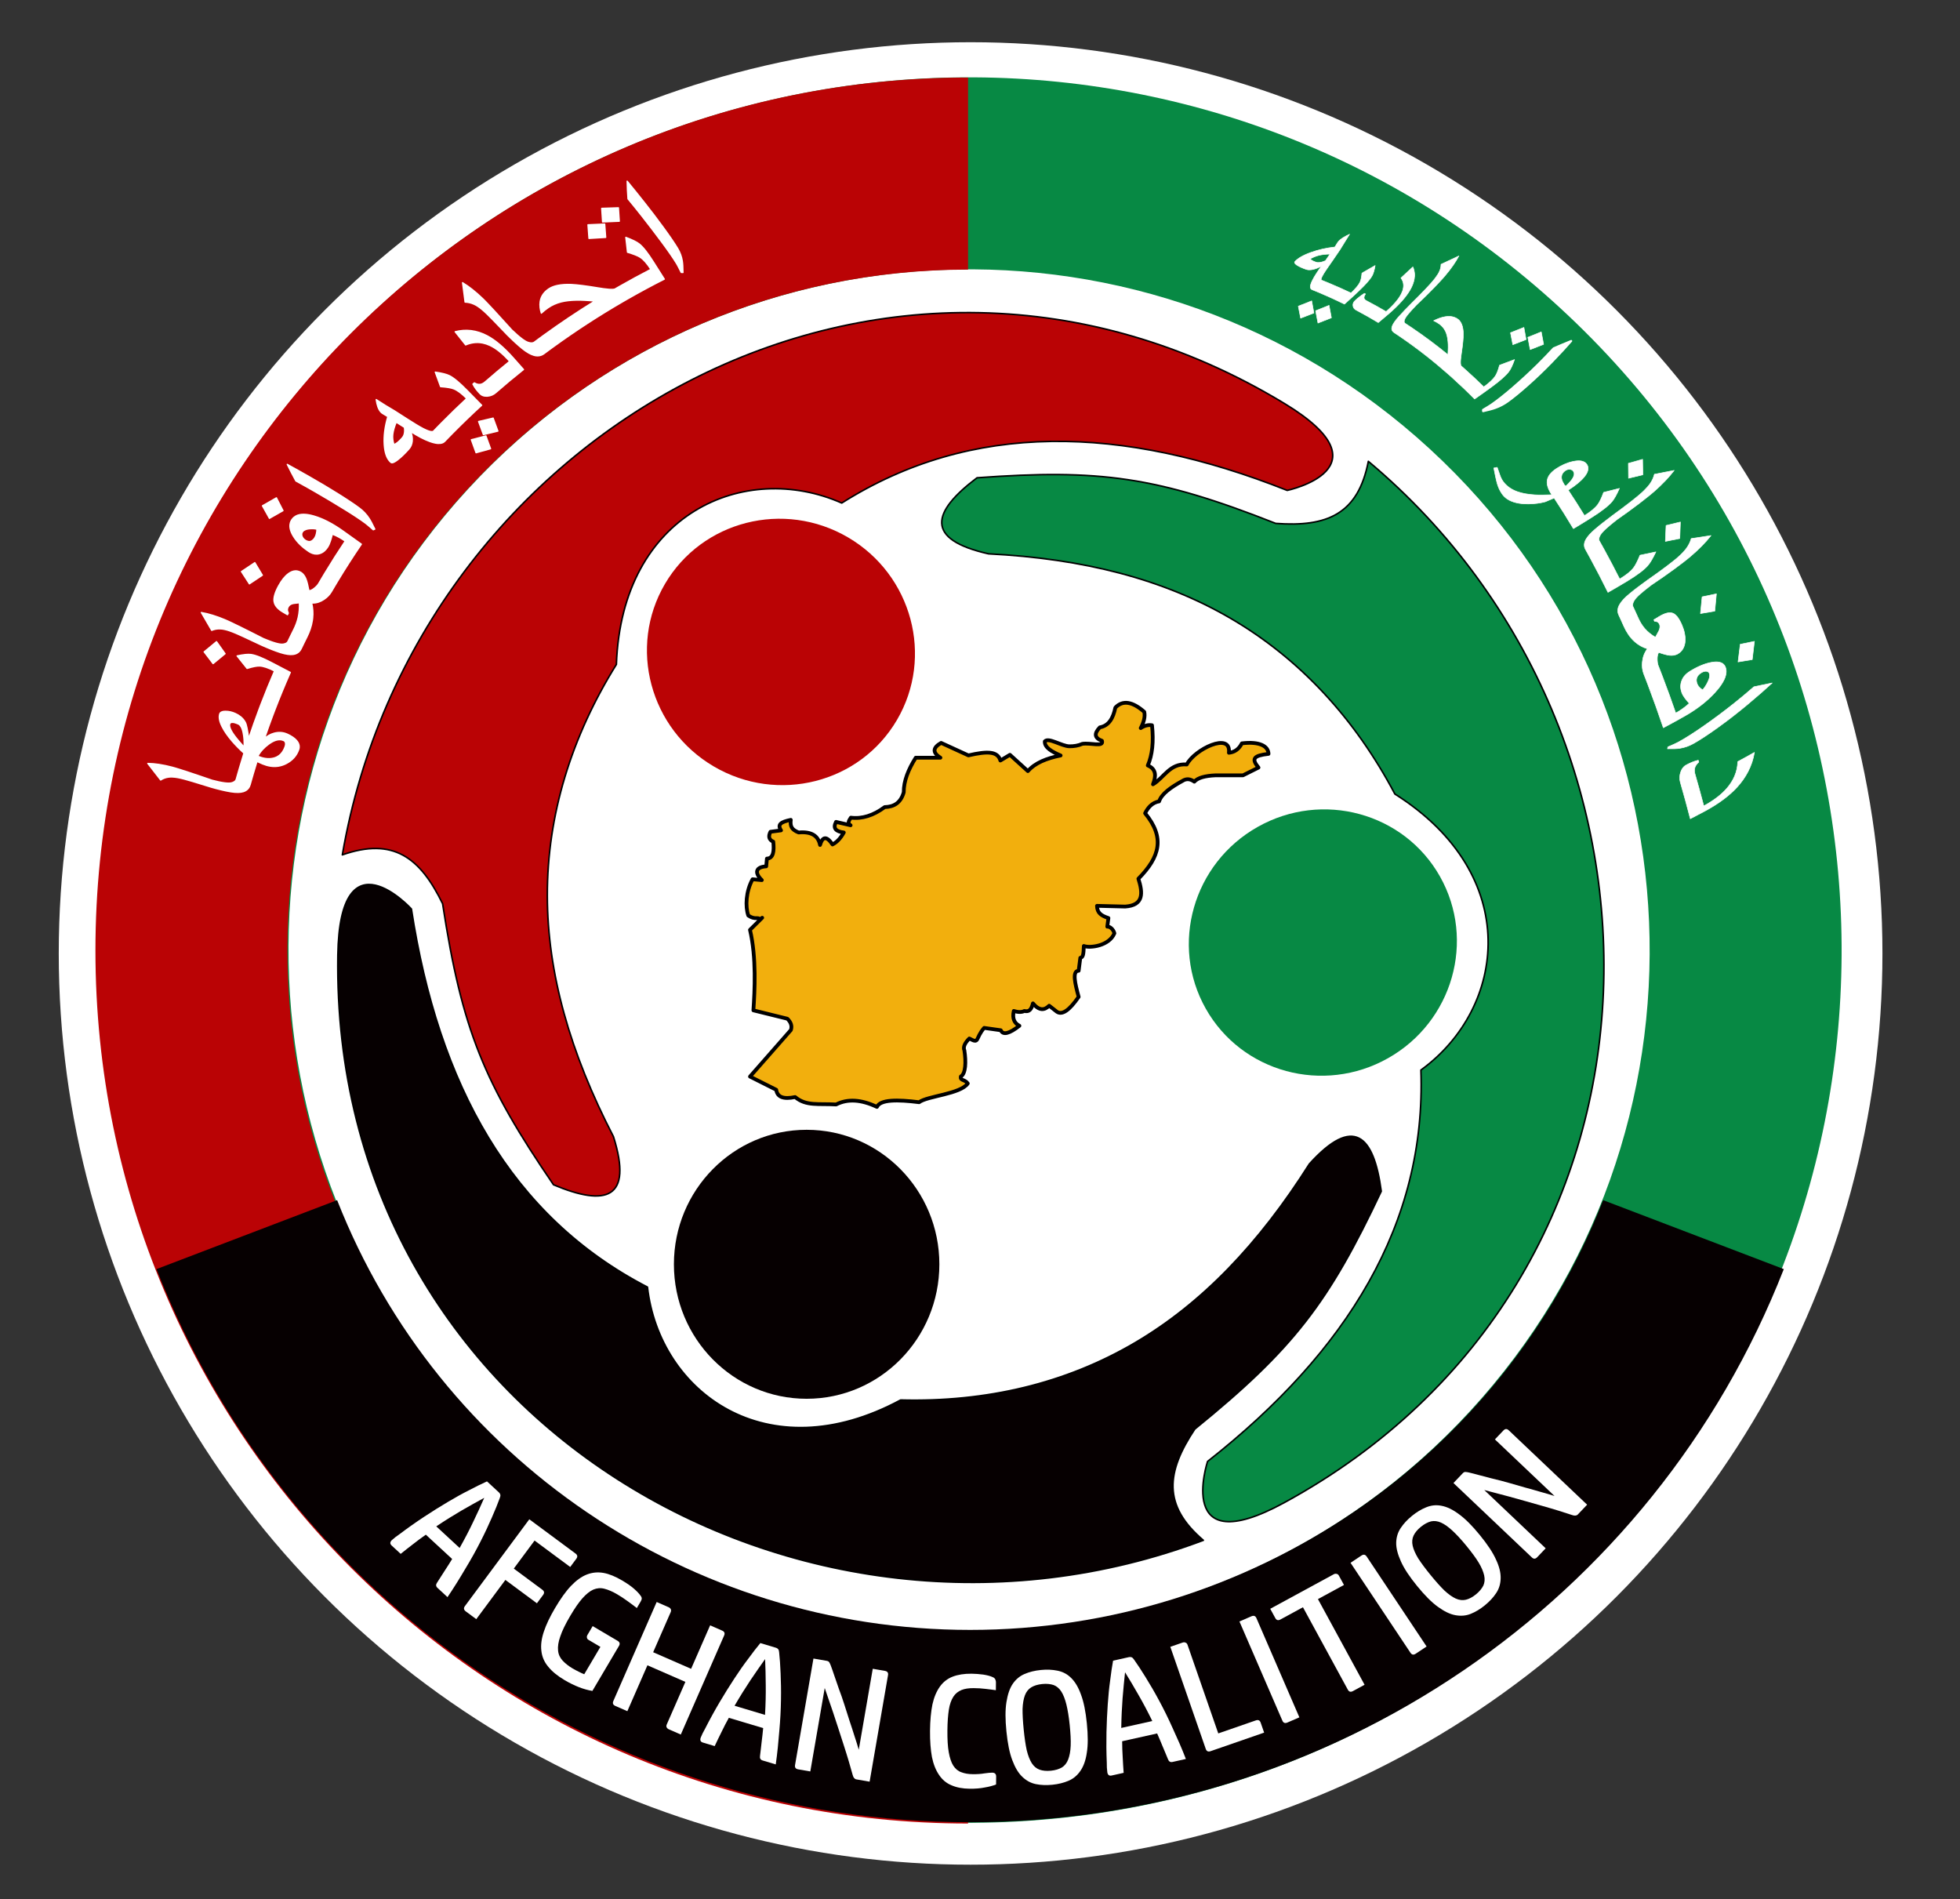 <?xml version="1.0" encoding="UTF-8" standalone="no"?><!DOCTYPE svg PUBLIC "-//W3C//DTD SVG 1.1//EN" "http://www.w3.org/Graphics/SVG/1.1/DTD/svg11.dtd"><svg width="100%" height="100%" viewBox="0 0 1256 1217" version="1.1" xmlns="http://www.w3.org/2000/svg" xmlns:xlink="http://www.w3.org/1999/xlink" xml:space="preserve" xmlns:serif="http://www.serif.com/" style="fill-rule:evenodd;clip-rule:evenodd;stroke-linecap:round;stroke-linejoin:round;stroke-miterlimit:1.5;"><rect x="0" y="0" width="1256" height="1217" fill="#333333" stroke="none"/><g transform="matrix(0.99,0,0,1.087,-361.542,-119.33)"><rect id="Artboard1" x="365.291" y="109.746" width="1268.97" height="1118.39" style="fill:none;"/><g id="Artboard11" serif:id="Artboard1"><g transform="matrix(1.279,0,0,1.164,-256.947,-134.66)"><circle cx="977.637" cy="692.856" r="461.473" style="fill:#fff;"/></g><g transform="matrix(1.01,0,0,0.92,3.083,54.402)"><path d="M1358.22,257.365c227.2,209.017 242,563.132 33.02,790.285c-208.97,227.16 -563.09,241.88 -790.29,32.87c-227.2,-209.022 -241.996,-563.137 -33.021,-790.291c208.975,-227.155 563.091,-241.88 790.291,-32.864Zm-83.3,90.547c177.22,163.033 188.76,439.242 25.76,616.423c-163,177.185 -439.214,188.665 -616.43,25.633c-177.216,-163.032 -188.757,-439.242 -25.756,-616.423c163,-177.18 439.216,-188.666 616.426,-25.633Z" style="fill:#078944;"/></g><g id="Red-guy" serif:id="Red guy" transform="matrix(1.01,0,0,0.92,3.083,54.402)"><g><path d="M933.383,521.472c-23.727,40.51 -76.309,53.883 -117.349,29.845c-41.039,-24.037 -55.094,-76.441 -31.367,-116.951c23.727,-40.51 76.309,-53.883 117.349,-29.845c41.039,24.037 55.094,76.441 31.367,116.951Z" style="fill:#ba0305;"/><path d="M1181.77,318.78c-255.153,-154.721 -557.418,18.024 -603.848,289.151c32.627,-11.405 49.833,1.706 64.255,31.283c12.41,80.992 26.63,115.1 71.092,180.116c33.58,14.074 51.025,9.229 38.404,-30.863c-27.993,-54.142 -42.295,-104.92 -42.384,-154.326c-0.093,-51.575 15.253,-101.57 44.263,-148.205c3.499,-97.422 82.707,-130.734 144.428,-103.429c83.266,-52.568 179.68,-50.045 285.5,-8.093c0,-0 66.73,-14.13 -1.71,-55.634Z" style="fill:#ba0305;stroke:#000;stroke-width:1px;"/></g></g><g id="Green-guy" serif:id="Green guy" transform="matrix(1.01,0,0,0.92,3.083,54.402)"><g><path d="M1131.26,706.452c-23.06,-40.892 -8.15,-93.059 33.28,-116.421c41.42,-23.362 93.78,-9.13 116.84,31.763c23.06,40.893 8.15,93.06 -33.28,116.422c-41.42,23.362 -93.78,9.129 -116.84,-31.764Z" style="fill:#078944;"/><path d="M1181.38,1023.1c262.12,-142.59 265,-490.723 54.09,-667.314c-6.57,33.933 -26.56,42.2 -59.37,39.775c-76.23,-30.044 -112.86,-34.925 -191.421,-29.232c-29.063,21.932 -33.658,39.444 7.338,48.719c60.873,3.064 111.943,16.265 154.683,41.057c44.61,25.88 80.09,64.305 105.78,112.846c82.42,52.06 71.34,137.27 16.68,176.858c3.51,98.409 -47.2,180.449 -136.72,250.773c0,0 -21.38,64.768 48.94,26.518Z" style="fill:#078944;stroke:#000;stroke-width:1px;"/></g></g><g id="Black-guy" serif:id="Black guy" transform="matrix(1.01,0,0,0.92,3.083,54.402)"><g><ellipse cx="875.482" cy="870.268" rx="85.062" ry="86.174" style="fill:#060001;"/><path d="M575.047,672.208c-4.551,298.363 297.274,471.872 554.693,374.912c-26.33,-22.39 -23.72,-43.86 -5.48,-71.257c63.61,-51.642 85.86,-81.151 119.49,-152.375c-4.83,-36.089 -17.83,-48.693 -46.05,-17.54c-32.57,51.518 -69.15,89.522 -111.74,114.569c-44.46,26.146 -95.351,38.172 -150.254,36.71c-85.832,46.223 -154.608,-5.292 -162.242,-72.351c-87.443,-45.28 -133.994,-129.749 -151.279,-242.266c-0,0 -45.917,-50.436 -47.138,29.598Z" style="fill:#060001;stroke:#000;stroke-width:1px;"/></g></g><g transform="matrix(1.01,0,0,0.92,3.083,54.402)"><path d="M978.938,109.877c-308.865,0 -559.249,250.434 -559.249,559.36c0,308.926 250.384,559.363 559.249,559.363l0,-123.06c-240.915,0 -436.214,-195.341 -436.214,-436.303c0,-240.962 195.299,-436.301 436.214,-436.301l0,-123.059Z" style="fill:#ba0305;"/></g><g id="Afghan-Map" serif:id="Afghan Map" transform="matrix(1.01,0,0,0.92,3.083,54.402)"><path d="M1171.49,543.223c-0.09,-4.892 -5.65,-8.141 -17.07,-6.74c-1.98,3.866 -4.83,5.697 -8.32,6.04c1.58,-13.715 -22.07,-2.168 -27,7.505c-10.81,-0.919 -14.66,8.589 -21.65,12.687c2.11,-5.335 2.12,-9.742 -3.33,-12.056c2.92,-6.7 3.82,-15.289 2.71,-25.765c-2.41,-0.389 -4.82,0.183 -7.23,1.808c2.01,-3.819 2.93,-7.332 2.26,-10.396c-7.54,-6.604 -13.76,-7.689 -18.53,-2.713c-1.37,6.598 -4.04,11.599 -9.95,12.657c-4.01,4.176 -3.19,6.93 1.36,8.588c1.36,4.227 -7.14,1.122 -12.59,1.977c-2.53,1.122 -5.31,1.59 -8.26,1.561c-4.9,-0.048 -13.38,-5.894 -15.76,-3.16c-0.28,4.031 4.83,6.784 10.13,9.04c-8.94,1.808 -16.32,4.688 -20.98,10.019l-11.51,-10.451l-6.121,3.671c-1.723,-5.972 -8.194,-6.131 -20.49,-3.293l-17.48,-8.008c-5.148,2.927 -5.876,6.063 -0.452,9.493l-15.82,0c-4.727,7.497 -7.741,14.904 -7.685,22.149c-1.973,6.935 -6.454,9.355 -12.204,9.492c-7.233,5.385 -14.465,7.689 -21.697,6.781c-1.338,2.04 -2.341,3.592 -0.155,4.877l-9.338,-2.165c-2.183,4.132 -0.073,6.172 4.972,6.78c-2.269,4.119 -4.711,6.335 -7.232,7.684c-3.844,-5.669 -6.409,-5.087 -7.987,0.319c-1.172,-6.066 -5.742,-8.734 -13.71,-8.003c-4.542,-1.783 -5.539,-4.047 -5.046,-8.096c-6.304,1.32 -8.761,2.903 -6.254,6.74l-6.781,0.904c-1.47,2.963 -1.001,5.127 1.808,6.328c0.661,6.164 0.057,10.73 -4.068,10.849l-0.452,4.972c-6.535,0.358 -7.85,3.928 -2.806,8.817l-5.936,-0.541c-4.308,7.84 -4.733,17.397 -2.747,23.222c1.805,1.258 3.642,1.831 5.51,1.69c1.812,-0.136 1.536,1.249 3.409,-0.257l-7.826,7.751c4.19,17.723 3.031,39.145 2.185,51.581l21.772,5.373c2.099,2.075 3.182,4.403 2.26,7.233l-26.217,29.833l16.828,8.454c0.635,4.698 4.669,6.25 12.101,4.655c7.091,5.951 14.842,4.088 26.257,4.768c7.341,-3.759 16.067,-3.239 26.177,1.56c2.142,-4.804 13.054,-4.756 27.034,-3.01c5.227,-4.003 26.527,-5.186 31.188,-12.021c-1.982,-2.789 -5,-1.66 -4.465,-4.448c3.163,-1.867 3.413,-9.274 2.294,-16.683c-0.99,-2.289 0.378,-4.892 3.164,-7.684c6.74,3.651 3.528,0.145 9.493,-6.78l10.659,1.51c1.428,3.256 5.478,2.184 11.938,-2.866c-3.2,-1.64 -4.69,-4.581 -3.61,-9.493c2.75,0.867 5.03,0.895 6.78,0c3.03,0.733 4.48,-0.808 5.5,-4.858c4.07,4.834 7.35,4.488 10.41,1.491l4.88,3.819c3.49,2.473 8.26,-1.141 14.01,-9.492c-2.29,-8.484 -4.31,-16.621 -0,-16.725l1.06,-8.285c1.68,-0.331 2.08,-1.721 2.26,-7.59c3.97,1.51 16.27,-0.042 19.59,-8.122c-0.62,-2.528 -2.92,-4.502 -4.56,-4.26l0.73,-5.516c-4.64,-1.523 -7.21,-3.268 -7.32,-7.813l18.08,0.452c11.96,-0.802 11.35,-8.719 8.45,-17.837c13.87,-14.041 17.11,-26.388 4.3,-41.938c1.53,-3.191 4.39,-6.903 8.94,-7.576c1.67,-4.971 7.71,-9.146 14.92,-13.108c2.7,-1.779 5.24,-1.294 7.68,0.452c2.25,-2.56 7.04,-3.775 13.57,-4.069l17.62,0l9.95,-4.972c-4.69,-5.66 -3.26,-7.662 6.4,-8.792Z" style="fill:#f2af0d;stroke:#000;stroke-width:2.41px;"/></g><g id="Pashtu" transform="matrix(1.01,0,0,0.92,3.083,54.402)"><g id="Dari-" serif:id="Dari "><g><g><path d="M453.251,549.376c2.392,0.018 4.809,0.248 7.22,0.615c2.803,0.426 5.6,1.037 8.378,1.766c0.673,0.177 1.344,0.369 2.014,0.567c0.796,0.235 1.59,0.478 2.384,0.725c1.962,0.611 3.92,1.246 5.876,1.89c2.412,0.794 4.821,1.602 7.229,2.418c2.701,0.915 5.401,1.84 8.099,2.77c1.431,0.376 2.866,0.727 4.306,1.032c1.216,0.257 2.436,0.484 3.656,0.642c0.883,0.114 1.768,0.195 2.643,0.192c0.343,-0.001 0.683,-0.016 1.019,-0.052c0.283,-0.031 0.563,-0.077 0.832,-0.15c0.155,-0.039 0.309,-0.082 0.461,-0.129c0.114,-0.036 0.227,-0.074 0.338,-0.116c0.723,-0.268 1.404,-0.669 1.843,-1.285c0.074,-0.104 0.141,-0.213 0.2,-0.328c0.081,-0.159 0.146,-0.327 0.195,-0.501c0.336,-1.203 0.675,-2.403 1.019,-3.602c0.35,-1.221 0.704,-2.44 1.062,-3.657c0.923,-3.141 1.875,-6.271 2.853,-9.39c-2.666,-2.4 -5.206,-4.942 -7.537,-7.649c-1.35,-1.559 -2.627,-3.176 -3.789,-4.861c-0.995,-1.442 -1.905,-2.935 -2.684,-4.479c-0.214,-0.424 -0.416,-0.852 -0.604,-1.285c-0.146,-0.337 -0.283,-0.678 -0.41,-1.02c-0.098,-0.266 -0.189,-0.533 -0.273,-0.801c-0.062,-0.2 -0.12,-0.401 -0.173,-0.602c-0.344,-1.307 -0.487,-2.665 -0.208,-3.914c0.045,-0.204 0.102,-0.403 0.17,-0.598c0.045,-0.132 0.105,-0.257 0.177,-0.374c0.05,-0.08 0.106,-0.156 0.167,-0.227c0.362,-0.424 0.899,-0.67 1.457,-0.813c0.095,-0.025 0.192,-0.046 0.289,-0.065c0.128,-0.026 0.259,-0.046 0.39,-0.064c0.175,-0.023 0.353,-0.039 0.532,-0.051c0.233,-0.014 0.467,-0.02 0.703,-0.019c1.046,-0.001 2.11,0.119 3.161,0.358c1.041,0.238 2.069,0.592 3.062,1.04c1.212,0.547 2.383,1.228 3.429,2.074c0.602,0.487 1.162,1.028 1.658,1.617c0.496,0.587 0.928,1.222 1.288,1.886c0.124,0.223 0.225,0.454 0.317,0.688c0.114,0.291 0.212,0.586 0.301,0.883c0.222,0.74 0.395,1.487 0.55,2.235c0.21,1.012 0.385,2.025 0.546,3.039c0.191,1.205 0.36,2.411 0.519,3.616c2.11,-6.322 4.334,-12.596 6.67,-18.817c0.414,-1.102 0.831,-2.204 1.252,-3.303c2.729,-7.127 5.606,-14.184 8.629,-21.166c-0.913,-0.47 -1.838,-0.916 -2.775,-1.324c-0.848,-0.369 -1.707,-0.708 -2.577,-0.998c-0.724,-0.242 -1.455,-0.45 -2.192,-0.606c-0.642,-0.135 -1.288,-0.231 -1.93,-0.265c-0.507,-0.031 -1.008,-0.005 -1.503,0.043c-0.625,0.061 -1.24,0.16 -1.849,0.278c-0.753,0.146 -1.497,0.322 -2.233,0.515c-0.851,0.224 -1.692,0.47 -2.527,0.732c-2.147,-2.661 -4.28,-5.332 -6.398,-8.014c0.91,-0.201 1.825,-0.385 2.749,-0.543c0.821,-0.14 1.648,-0.26 2.484,-0.345c0.667,-0.067 1.34,-0.113 2.019,-0.118c0.566,-0.004 1.137,0.019 1.709,0.101c0.861,0.124 1.719,0.339 2.566,0.594c1.031,0.31 2.049,0.683 3.056,1.087c1.208,0.485 2.4,1.016 3.583,1.574c1.319,0.622 2.626,1.279 3.922,1.956c4.002,2.089 8.004,4.178 12.005,6.267c-3.54,8.018 -6.885,16.139 -10.031,24.353c-0.415,1.084 -0.827,2.169 -1.235,3.256c-1.846,4.918 -3.621,9.868 -5.324,14.849c0.84,-0.82 1.785,-1.54 2.82,-2.131c1.037,-0.592 2.163,-1.053 3.347,-1.374c1.291,-0.358 2.66,-0.548 4.06,-0.485c0.759,0.034 1.526,0.143 2.283,0.329c0.751,0.184 1.492,0.444 2.209,0.77c1.234,0.561 2.443,1.207 3.567,1.993c0.839,0.587 1.632,1.255 2.307,2.024c0.499,0.568 0.931,1.195 1.232,1.869c0.172,0.387 0.301,0.787 0.378,1.191c0.077,0.399 0.103,0.8 0.084,1.192c-0.026,0.555 -0.143,1.092 -0.319,1.6c-0.334,0.961 -0.753,1.885 -1.258,2.754c-0.507,0.873 -1.101,1.691 -1.772,2.441c-0.67,0.749 -1.416,1.431 -2.221,2.043c-0.791,0.602 -1.639,1.138 -2.527,1.612c-0.803,0.429 -1.643,0.803 -2.518,1.105c-0.903,0.311 -1.842,0.546 -2.808,0.693c-0.824,0.124 -1.666,0.185 -2.518,0.179c-0.85,-0.006 -1.708,-0.078 -2.565,-0.211c-1.659,-0.259 -3.309,-0.75 -4.902,-1.405c-1.21,-0.539 -2.42,-1.077 -3.63,-1.616c-0.788,2.539 -1.557,5.085 -2.308,7.639c-0.353,1.2 -0.702,2.402 -1.047,3.605c-0.339,1.182 -0.673,2.366 -1.004,3.551c-0.252,0.902 -0.648,1.754 -1.22,2.474c-0.394,0.495 -0.869,0.925 -1.406,1.274c-0.531,0.345 -1.121,0.611 -1.741,0.807c-1.06,0.332 -2.203,0.462 -3.354,0.485c-0.745,0.015 -1.497,-0.015 -2.249,-0.078c-0.834,-0.069 -1.67,-0.176 -2.505,-0.312c-1.949,-0.317 -3.895,-0.728 -5.834,-1.188c-2.212,-0.525 -4.417,-1.115 -6.616,-1.742c-4.042,-1.255 -8.088,-2.487 -12.134,-3.721c-1.751,-0.529 -3.505,-1.038 -5.267,-1.498c-0.756,-0.198 -1.513,-0.386 -2.272,-0.559c-0.667,-0.152 -1.336,-0.291 -2.006,-0.407c-1.018,-0.175 -2.039,-0.308 -3.055,-0.362c-0.853,-0.046 -1.705,-0.037 -2.532,0.068c-0.961,0.111 -1.891,0.334 -2.77,0.659c-0.856,0.317 -1.663,0.728 -2.414,1.212c-2.779,-3.516 -5.529,-7.052 -8.25,-10.607Zm70.498,-4.621c1.54,0.642 3.134,1.136 4.741,1.386c0.903,0.141 1.809,0.204 2.7,0.177c0.894,-0.027 1.773,-0.146 2.616,-0.357c0.772,-0.189 1.512,-0.46 2.201,-0.813c0.462,-0.237 0.9,-0.51 1.311,-0.817c0.279,-0.208 0.545,-0.431 0.798,-0.668c0.187,-0.175 0.366,-0.357 0.538,-0.545c1.212,-1.327 2.049,-2.957 2.639,-4.675c0.115,-0.335 0.199,-0.684 0.239,-1.044c0.043,-0.395 0.033,-0.803 -0.043,-1.21c-0.069,-0.369 -0.226,-0.745 -0.502,-1.04c-0.076,-0.083 -0.161,-0.158 -0.251,-0.225c-0.129,-0.096 -0.268,-0.175 -0.413,-0.24c-0.28,-0.125 -0.568,-0.228 -0.86,-0.31c-0.202,-0.056 -0.406,-0.102 -0.61,-0.138c-1.271,-0.22 -2.522,-0.031 -3.66,0.336c-0.185,0.06 -0.367,0.124 -0.547,0.193c-0.236,0.09 -0.468,0.188 -0.696,0.291c-0.291,0.132 -0.577,0.274 -0.857,0.424c-0.372,0.199 -0.735,0.413 -1.09,0.637c-0.453,0.286 -0.893,0.59 -1.322,0.907c-1.396,1.024 -2.699,2.161 -3.862,3.427c-1.194,1.299 -2.239,2.737 -3.07,4.304Zm-17.993,-20.712c-0.195,0.572 -0.148,1.224 -0.003,1.846c0.024,0.104 0.051,0.207 0.08,0.309c0.173,0.604 0.426,1.194 0.715,1.768c0.364,0.724 0.786,1.427 1.237,2.112c0.301,0.456 0.614,0.905 0.937,1.349c0.378,0.524 0.774,1.037 1.177,1.544c0.466,0.586 0.941,1.165 1.423,1.739c1.185,1.412 2.405,2.798 3.639,4.172c0.072,-1.621 0.074,-3.254 -0.034,-4.897c-0.094,-1.43 -0.272,-2.869 -0.578,-4.3c-0.082,-0.391 -0.174,-0.78 -0.279,-1.168c-0.08,-0.294 -0.167,-0.587 -0.265,-0.879c-0.076,-0.229 -0.159,-0.456 -0.249,-0.682c-0.071,-0.174 -0.145,-0.347 -0.226,-0.518c-0.062,-0.133 -0.128,-0.264 -0.198,-0.394c-0.054,-0.101 -0.111,-0.202 -0.17,-0.3c-0.35,-0.581 -0.809,-1.139 -1.41,-1.493c-0.095,-0.056 -0.193,-0.106 -0.292,-0.15c-0.326,-0.144 -0.654,-0.281 -0.984,-0.408c-0.254,-0.097 -0.509,-0.189 -0.766,-0.272c-0.203,-0.066 -0.407,-0.126 -0.611,-0.18c-0.156,-0.04 -0.311,-0.077 -0.468,-0.108c-0.123,-0.025 -0.246,-0.046 -0.37,-0.064c-0.091,-0.012 -0.183,-0.023 -0.274,-0.031c-0.509,-0.043 -1.039,-0.005 -1.448,0.249c-0.06,0.037 -0.116,0.078 -0.168,0.123c-0.078,0.067 -0.147,0.142 -0.207,0.225c-0.089,0.123 -0.158,0.262 -0.208,0.408Z" style="fill:#fff;stroke:#fff;stroke-width:0.81px;stroke-linecap:butt;stroke-miterlimit:2;"/><path d="M487.551,452.664c2.428,0.396 4.846,1 7.236,1.736c2.737,0.842 5.438,1.857 8.102,2.98c0.649,0.274 1.294,0.563 1.937,0.856c0.764,0.348 1.526,0.705 2.286,1.065c1.881,0.891 3.753,1.804 5.622,2.726c2.305,1.136 4.605,2.286 6.902,3.442c2.578,1.297 5.151,2.604 7.723,3.915c1.364,0.576 2.735,1.128 4.118,1.64c1.197,0.442 2.403,0.855 3.62,1.202c0.873,0.25 1.754,0.468 2.639,0.606c0.345,0.053 0.691,0.094 1.036,0.114c0.295,0.016 0.588,0.017 0.877,-0.009c0.169,-0.014 0.337,-0.033 0.504,-0.057c0.127,-0.018 0.253,-0.039 0.378,-0.063c0.768,-0.151 1.518,-0.434 2.053,-0.964c0.084,-0.084 0.163,-0.173 0.235,-0.268c0.101,-0.134 0.188,-0.277 0.261,-0.429c0.528,-1.098 1.059,-2.194 1.593,-3.287c0.547,-1.117 1.096,-2.231 1.65,-3.344c0.15,-0.301 0.301,-0.603 0.451,-0.904c1.235,-2.468 2.23,-5.08 2.86,-7.824c0.339,-1.51 0.566,-3.057 0.69,-4.625c0.124,-1.575 0.145,-3.17 0.077,-4.773c-1.207,0.136 -2.414,0.276 -3.62,0.419c-0.554,0.086 -1.094,0.229 -1.592,0.449c-0.555,0.245 -1.055,0.591 -1.452,1.032c-0.221,0.247 -0.409,0.521 -0.564,0.816c-0.27,0.513 -0.456,1.084 -0.484,1.69c-0.015,0.32 0.043,0.649 0.129,0.971c0.116,0.437 0.285,0.866 0.474,1.288c-0.172,0.332 -0.344,0.665 -0.515,0.998c-0.944,-0.55 -1.888,-1.099 -2.831,-1.649c-0.314,-0.183 -0.624,-0.373 -0.93,-0.571c-0.234,-0.153 -0.465,-0.31 -0.693,-0.473c-0.172,-0.123 -0.342,-0.25 -0.51,-0.379c-1.073,-0.832 -2.058,-1.815 -2.746,-2.967c-0.109,-0.183 -0.21,-0.369 -0.303,-0.559c-0.131,-0.268 -0.244,-0.542 -0.338,-0.82c-0.138,-0.407 -0.234,-0.823 -0.288,-1.237c-0.074,-0.589 -0.066,-1.175 -0.011,-1.748c0.068,-0.714 0.21,-1.41 0.393,-2.089c0.265,-0.986 0.616,-1.939 1.012,-2.867c0.456,-1.069 0.974,-2.105 1.528,-3.12c0.474,-0.867 0.977,-1.717 1.518,-2.54c0.489,-0.745 1.009,-1.468 1.568,-2.16c0.931,-1.152 1.972,-2.223 3.177,-3.107c0.219,-0.162 0.443,-0.318 0.673,-0.466c0.175,-0.112 0.353,-0.22 0.535,-0.323c0.988,-0.557 2.101,-0.97 3.312,-1.015c0.162,-0.006 0.325,-0.005 0.488,0.003c0.229,0.011 0.458,0.035 0.687,0.074c0.336,0.057 0.672,0.145 1,0.261c0.503,0.178 0.988,0.422 1.445,0.713c0.164,0.105 0.323,0.217 0.476,0.338c0.955,0.749 1.657,1.759 2.186,2.803c0.087,0.172 0.17,0.346 0.249,0.52c0.103,0.23 0.2,0.461 0.291,0.694c0.182,0.469 0.335,0.945 0.477,1.423c0.168,0.569 0.318,1.141 0.459,1.714c0.342,1.394 0.628,2.793 0.895,4.192c0.54,-0.01 1.047,-0.159 1.515,-0.362c0.338,-0.148 0.657,-0.326 0.963,-0.522c0.356,-0.228 0.694,-0.48 1.018,-0.746c0.581,-0.477 1.139,-0.981 1.648,-1.53c0.415,-0.448 0.799,-0.928 1.108,-1.458c0.709,-1.215 1.422,-2.427 2.141,-3.636c0.59,-0.995 1.184,-1.987 1.782,-2.977c4.199,-6.963 8.558,-13.822 13.073,-20.571c-1.265,-0.892 -2.576,-1.717 -3.928,-2.456c-1.396,-0.764 -2.836,-1.436 -4.308,-1.996c-0.215,0.811 -0.433,1.622 -0.661,2.428c-0.178,0.627 -0.36,1.253 -0.564,1.87c-0.241,0.738 -0.511,1.464 -0.824,2.168c-0.277,0.623 -0.589,1.229 -0.955,1.799c-0.556,0.865 -1.201,1.672 -1.966,2.363c-0.435,0.393 -0.909,0.748 -1.421,1.05c-0.526,0.309 -1.091,0.561 -1.688,0.745c-0.569,0.179 -1.169,0.293 -1.786,0.324c-0.479,0.024 -0.967,-0.002 -1.455,-0.079c-0.482,-0.075 -0.963,-0.2 -1.434,-0.365c-0.849,-0.299 -1.662,-0.731 -2.424,-1.237c-1.871,-1.244 -3.656,-2.634 -5.279,-4.193c-0.875,-0.84 -1.701,-1.729 -2.464,-2.664c-0.768,-0.941 -1.47,-1.928 -2.095,-2.953c-0.168,-0.276 -0.329,-0.555 -0.483,-0.837c-0.118,-0.216 -0.233,-0.435 -0.342,-0.656c-0.688,-1.382 -1.197,-2.85 -1.327,-4.32c-0.02,-0.227 -0.03,-0.453 -0.032,-0.678c-0.001,-0.311 0.015,-0.621 0.052,-0.925c0.051,-0.434 0.142,-0.858 0.271,-1.267c0.19,-0.6 0.461,-1.165 0.797,-1.684c0.376,-0.582 0.824,-1.114 1.343,-1.574c0.348,-0.309 0.727,-0.585 1.132,-0.824c0.281,-0.165 0.575,-0.313 0.878,-0.444c0.212,-0.091 0.429,-0.173 0.65,-0.247c1.56,-0.522 3.294,-0.613 5.017,-0.467c0.303,0.026 0.606,0.059 0.909,0.099c0.377,0.049 0.754,0.109 1.131,0.177c0.486,0.088 0.972,0.191 1.456,0.306c0.624,0.148 1.246,0.316 1.865,0.5c2.987,0.884 5.907,2.107 8.725,3.549c3.4,1.739 6.656,3.795 9.782,6.028c3.932,2.808 7.864,5.616 11.796,8.425c-5.327,7.817 -10.44,15.786 -15.332,23.899c-0.589,0.976 -1.175,1.955 -1.757,2.935c-0.709,1.192 -1.412,2.387 -2.111,3.585c-0.594,1.02 -1.322,1.954 -2.15,2.792c-0.815,0.823 -1.727,1.554 -2.702,2.199c-1.036,0.691 -2.159,1.277 -3.372,1.683c-0.69,0.232 -1.409,0.405 -2.148,0.505c-0.75,0.103 -1.52,0.13 -2.297,0.078c0.389,1.628 0.636,3.269 0.739,4.9c0.101,1.61 0.062,3.208 -0.102,4.778c-0.054,0.535 -0.122,1.067 -0.205,1.595c-0.584,3.751 -1.861,7.286 -3.511,10.585c-0.149,0.297 -0.297,0.594 -0.445,0.891c-0.546,1.097 -1.088,2.196 -1.626,3.297c-0.528,1.078 -1.051,2.158 -1.571,3.24c-0.303,0.632 -0.686,1.221 -1.159,1.732c-0.491,0.528 -1.08,0.968 -1.743,1.291c-0.677,0.33 -1.426,0.539 -2.201,0.645c-1.132,0.153 -2.313,0.097 -3.485,-0.064c-0.742,-0.102 -1.484,-0.247 -2.222,-0.422c-0.832,-0.197 -1.659,-0.432 -2.48,-0.693c-1.914,-0.608 -3.808,-1.306 -5.688,-2.048c-2.147,-0.848 -4.275,-1.757 -6.39,-2.7c-3.87,-1.83 -7.748,-3.639 -11.626,-5.449c-1.684,-0.781 -3.375,-1.544 -5.081,-2.262c-0.731,-0.307 -1.464,-0.606 -2.201,-0.889c-0.647,-0.249 -1.297,-0.486 -1.952,-0.701c-0.998,-0.327 -2.006,-0.614 -3.022,-0.825c-0.853,-0.178 -1.712,-0.303 -2.563,-0.332c-0.991,-0.043 -1.97,0.026 -2.914,0.201c-0.905,0.167 -1.778,0.43 -2.606,0.772c-2.245,-3.793 -4.457,-7.602 -6.638,-11.424Zm64.782,-51.623c-0.247,0.386 -0.415,0.831 -0.457,1.306c-0.042,0.467 0.036,0.956 0.2,1.424c0.175,0.493 0.436,0.969 0.776,1.392c0.337,0.417 0.748,0.778 1.194,1.079c0.431,0.291 0.891,0.544 1.373,0.719c0.312,0.112 0.633,0.191 0.953,0.225c0.205,0.021 0.41,0.024 0.61,0.008c0.138,-0.011 0.274,-0.031 0.407,-0.06c0.795,-0.172 1.449,-0.641 1.978,-1.192c0.084,-0.088 0.165,-0.178 0.243,-0.27c0.105,-0.122 0.205,-0.248 0.301,-0.376c0.128,-0.171 0.249,-0.346 0.364,-0.526c0.483,-0.75 0.803,-1.606 1.005,-2.495c0.232,-0.97 0.357,-1.976 0.369,-2.999c-0.703,-0.181 -1.415,-0.283 -2.121,-0.33c-0.86,-0.058 -1.712,-0.036 -2.552,0.036c-0.292,0.026 -0.582,0.061 -0.869,0.105c-0.227,0.035 -0.453,0.077 -0.675,0.126c-0.173,0.039 -0.343,0.082 -0.512,0.13c-0.125,0.036 -0.25,0.075 -0.373,0.118c-0.758,0.261 -1.471,0.657 -1.974,1.254c-0.087,0.104 -0.167,0.212 -0.24,0.326Z" style="fill:#fff;stroke:#fff;stroke-width:0.81px;stroke-linecap:butt;stroke-miterlimit:2;"/><path d="M542.628,357.738c2.305,1.252 4.6,2.524 6.89,3.807c2.808,1.573 5.608,3.164 8.402,4.767c5.786,3.309 11.526,6.714 17.185,10.262c2.633,1.644 5.252,3.313 7.839,5.036c1.097,0.73 2.187,1.469 3.268,2.225c0.936,0.655 1.865,1.322 2.778,2.011c1.187,0.895 2.299,1.894 3.312,2.978c1.006,1.076 1.914,2.236 2.717,3.452c0.282,0.415 0.54,0.843 0.79,1.274c0.307,0.53 0.6,1.067 0.885,1.607c0.71,1.342 1.379,2.7 2.035,4.062c-0.328,0.142 -0.655,0.285 -0.982,0.428c-0.935,-0.833 -1.882,-1.652 -2.839,-2.46c-0.431,-0.363 -0.863,-0.725 -1.299,-1.082c-0.3,-0.246 -0.599,-0.492 -0.911,-0.722c-0.913,-0.678 -1.84,-1.337 -2.774,-1.984c-1.061,-0.734 -2.131,-1.454 -3.207,-2.163c-2.492,-1.644 -5.015,-3.236 -7.553,-4.801c-6.187,-3.83 -12.435,-7.549 -18.728,-11.18c-4.072,-2.344 -8.166,-4.645 -12.288,-6.884c-0.97,-1.726 -1.903,-3.468 -2.797,-5.224c-0.916,-1.8 -1.82,-3.604 -2.723,-5.409Z" style="fill:#fff;stroke:#fff;stroke-width:0.81px;stroke-linecap:butt;stroke-miterlimit:2;"/><path d="M654.965,241.308c2.189,1.316 4.282,2.804 6.292,4.393c2.299,1.818 4.49,3.769 6.601,5.798c0.497,0.481 0.984,0.971 1.469,1.464c0.609,0.621 1.211,1.246 1.811,1.875c1.421,1.489 2.826,2.993 4.224,4.503c3.751,4.051 7.454,8.142 11.142,12.245c1.1,1.051 2.216,2.086 3.361,3.089c0.979,0.858 1.978,1.695 3.017,2.481c0.728,0.55 1.475,1.077 2.259,1.539c0.573,0.338 1.168,0.648 1.793,0.848c0.177,0.057 0.354,0.109 0.533,0.156c0.93,0.246 1.922,0.358 2.784,0.076c0.114,-0.038 0.226,-0.082 0.333,-0.134c0.151,-0.072 0.294,-0.158 0.427,-0.257c0.979,-0.731 1.962,-1.458 2.947,-2.183c0.998,-0.733 1.998,-1.463 3.001,-2.19c10.626,-7.697 21.563,-15.016 32.786,-21.942c-2.124,-0.197 -4.246,-0.359 -6.364,-0.462c-1.829,-0.089 -3.656,-0.137 -5.47,-0.104c-1.796,0.026 -3.581,0.128 -5.34,0.335c-1.524,0.18 -3.029,0.439 -4.49,0.813c-1.502,0.387 -2.958,0.89 -4.346,1.511c-1.394,0.623 -2.719,1.365 -3.958,2.216c-1.526,1.05 -2.956,2.219 -4.314,3.458c-0.37,-1.165 -0.642,-2.349 -0.786,-3.532c-0.162,-1.338 -0.158,-2.674 0.049,-3.957c0.145,-0.917 0.4,-1.804 0.759,-2.637c0.36,-0.834 0.823,-1.613 1.369,-2.328c0.94,-1.232 2.12,-2.269 3.421,-3.136c1.616,-1.076 3.52,-1.741 5.487,-2.162c1.337,-0.286 2.712,-0.459 4.103,-0.555c1.586,-0.109 3.193,-0.116 4.806,-0.051c1.051,0.044 2.105,0.128 3.16,0.229c1.308,0.124 2.617,0.275 3.925,0.44c3.162,0.4 6.324,0.885 9.484,1.413c1.332,0.224 2.665,0.434 3.998,0.616c1.139,0.155 2.279,0.291 3.416,0.376c0.79,0.06 1.581,0.098 2.361,0.069c0.297,-0.011 0.593,-0.033 0.884,-0.074c0.23,-0.033 0.457,-0.078 0.673,-0.149c0.928,-0.538 1.859,-1.074 2.791,-1.606c6.671,-3.813 13.435,-7.49 20.286,-11.03c-0.557,-0.869 -1.139,-1.725 -1.755,-2.561c-0.557,-0.755 -1.142,-1.493 -1.767,-2.2c-0.945,-1.068 -1.983,-2.078 -3.175,-2.878c-0.452,-0.306 -0.931,-0.566 -1.417,-0.806c-0.616,-0.304 -1.245,-0.573 -1.878,-0.824c-1.638,-0.65 -3.307,-1.186 -4.98,-1.68c-0.38,-3.178 -0.74,-6.355 -1.079,-9.531c0.946,0.349 1.887,0.716 2.82,1.108c0.84,0.353 1.673,0.726 2.493,1.133c0.644,0.319 1.279,0.657 1.896,1.031c0.507,0.306 1.002,0.635 1.465,1.007c0.69,0.554 1.326,1.171 1.931,1.813c0.743,0.788 1.438,1.617 2.106,2.464c0.82,1.039 1.597,2.108 2.348,3.19c0.842,1.214 1.651,2.446 2.438,3.689c2.39,3.772 4.78,7.544 7.17,11.317c-7.939,4.029 -15.76,8.245 -23.456,12.643c-1.023,0.585 -2.045,1.173 -3.063,1.764c-15.42,8.949 -30.326,18.633 -44.658,29.015c-0.989,0.717 -1.975,1.436 -2.959,2.159c-0.971,0.714 -1.94,1.432 -2.906,2.152c-0.577,0.431 -1.217,0.792 -1.915,1.041c-0.72,0.258 -1.502,0.392 -2.303,0.389c-0.752,-0.003 -1.518,-0.124 -2.267,-0.333c-1.155,-0.321 -2.269,-0.836 -3.332,-1.435c-1.452,-0.82 -2.817,-1.8 -4.121,-2.849c-1.613,-1.299 -3.169,-2.668 -4.693,-4.07c-1.709,-1.573 -3.376,-3.19 -5.017,-4.832c-2.98,-3.116 -5.978,-6.217 -8.974,-9.319c-1.3,-1.346 -2.615,-2.679 -3.967,-3.977c-0.586,-0.563 -1.18,-1.12 -1.785,-1.664c-0.516,-0.464 -1.039,-0.918 -1.578,-1.355c-0.839,-0.695 -1.708,-1.357 -2.618,-1.953c-0.742,-0.486 -1.513,-0.929 -2.318,-1.285c-1.844,-0.844 -3.82,-1.292 -5.754,-1.374c-0.577,-4.148 -1.116,-8.296 -1.616,-12.443Z" style="fill:#fff;stroke:#fff;stroke-width:0.81px;stroke-linecap:butt;stroke-miterlimit:2;"/><path d="M760.463,176.273c1.676,2.018 3.332,4.049 4.979,6.087c2.021,2.503 4.026,5.016 6.019,7.537c4.126,5.218 8.169,10.494 12.07,15.859c1.817,2.487 3.609,4.991 5.345,7.526c0.746,1.09 1.482,2.186 2.2,3.291c0.605,0.931 1.198,1.869 1.765,2.819c0.749,1.253 1.38,2.562 1.874,3.903c0.491,1.331 0.845,2.692 1.065,4.055c0.087,0.479 0.145,0.959 0.193,1.437c0.057,0.572 0.097,1.143 0.129,1.713c0.081,1.436 0.113,2.867 0.13,4.296c-0.381,-0.016 -0.761,-0.031 -1.142,-0.046c-0.542,-1.092 -1.081,-2.186 -1.646,-3.269c-0.253,-0.485 -0.507,-0.969 -0.768,-1.45c-0.18,-0.333 -0.36,-0.666 -0.557,-0.99c-1.254,-2.06 -2.603,-4.072 -3.982,-6.066c-1.669,-2.412 -3.391,-4.795 -5.139,-7.16c-4.295,-5.81 -8.687,-11.557 -13.163,-17.248c-2.901,-3.68 -5.842,-7.332 -8.838,-10.944c-0.153,-1.873 -0.278,-3.745 -0.355,-5.613c-0.068,-1.913 -0.127,-3.826 -0.179,-5.737Z" style="fill:#fff;stroke:#fff;stroke-width:0.81px;stroke-linecap:butt;stroke-miterlimit:2;"/><path d="M526.714,384.276c2.968,-1.732 5.955,-3.437 8.96,-5.114c1.392,2.742 2.799,5.479 4.221,8.21c-2.913,1.625 -5.81,3.276 -8.688,4.953c-1.512,-2.677 -3.01,-5.36 -4.493,-8.049Z" style="fill:#fff;stroke:#fff;stroke-width:0.81px;stroke-linecap:butt;stroke-miterlimit:2;"/><path d="M744.153,193.688c3.56,-0.148 7.125,-0.267 10.695,-0.358c0.172,2.87 0.361,5.74 0.566,8.612c-3.573,0.126 -7.141,0.281 -10.704,0.465c-0.203,-2.908 -0.389,-5.814 -0.557,-8.719Z" style="fill:#fff;stroke:#fff;stroke-width:0.81px;stroke-linecap:butt;stroke-miterlimit:2;"/><path d="M513.26,426.411c2.839,-1.934 5.699,-3.841 8.579,-5.722c1.596,2.695 3.208,5.383 4.834,8.064c-2.793,1.822 -5.566,3.67 -8.32,5.543c-1.712,-2.621 -3.409,-5.249 -5.093,-7.885Z" style="fill:#fff;stroke:#fff;stroke-width:0.81px;stroke-linecap:butt;stroke-miterlimit:2;"/><path d="M489.362,477.868c2.62,-2.209 5.262,-4.392 7.928,-6.549c1.815,2.584 3.645,5.161 5.488,7.729c-2.585,2.091 -5.148,4.207 -7.69,6.347c-1.922,-2.501 -3.83,-5.01 -5.726,-7.527Z" style="fill:#fff;stroke:#fff;stroke-width:0.81px;stroke-linecap:butt;stroke-miterlimit:2;"/><path d="M735.35,204.222c3.566,-0.185 7.137,-0.342 10.713,-0.47c0.193,2.85 0.402,5.701 0.629,8.554c-3.573,0.187 -7.14,0.403 -10.701,0.649c-0.231,-2.912 -0.445,-5.823 -0.641,-8.733Z" style="fill:#fff;stroke:#fff;stroke-width:0.81px;stroke-linecap:butt;stroke-miterlimit:2;"/><path d="M599.633,316.218c1.911,1.239 3.831,2.463 5.761,3.668c1.943,1.21 3.907,2.383 5.89,3.517c2.747,1.752 5.491,3.51 8.231,5.275c1.895,1.218 3.8,2.422 5.727,3.584c0.811,0.489 1.625,0.97 2.447,1.438c0.706,0.401 1.417,0.793 2.137,1.163c0.438,0.222 0.879,0.436 1.324,0.64c0.335,0.154 0.673,0.301 1.013,0.44c0.266,0.109 0.534,0.212 0.804,0.308c0.212,0.075 0.426,0.146 0.641,0.21c0.172,0.051 0.344,0.098 0.517,0.139c0.133,0.031 0.266,0.059 0.4,0.083c0.103,0.018 0.207,0.034 0.311,0.046c0.079,0.009 0.158,0.016 0.237,0.021c0.431,0.026 0.885,-0.019 1.214,-0.262c0.047,-0.035 0.091,-0.073 0.131,-0.115c0.878,-0.915 1.759,-1.827 2.644,-2.735c0.848,-0.872 1.7,-1.74 2.554,-2.605c5.217,-5.283 10.549,-10.456 15.994,-15.516c-0.729,-0.733 -1.476,-1.449 -2.25,-2.137c-0.701,-0.622 -1.423,-1.222 -2.174,-1.783c-0.625,-0.466 -1.27,-0.906 -1.939,-1.3c-0.583,-0.343 -1.185,-0.652 -1.806,-0.904c-0.49,-0.206 -0.994,-0.359 -1.499,-0.49c-0.637,-0.165 -1.279,-0.293 -1.921,-0.401c-0.793,-0.135 -1.587,-0.239 -2.381,-0.326c-0.916,-0.101 -1.831,-0.177 -2.745,-0.239c-1.154,-3.096 -2.29,-6.197 -3.407,-9.301c0.968,0.139 1.935,0.296 2.902,0.479c0.859,0.162 1.716,0.345 2.57,0.562c0.682,0.173 1.361,0.368 2.032,0.601c0.559,0.193 1.112,0.413 1.646,0.684c0.802,0.409 1.568,0.898 2.309,1.418c0.902,0.632 1.768,1.316 2.613,2.024c1.013,0.848 1.994,1.733 2.956,2.638c1.074,1.011 2.122,2.046 3.154,3.097c3.182,3.24 6.363,6.479 9.545,9.719c-6.33,5.796 -12.509,11.747 -18.531,17.845c-0.842,0.853 -1.682,1.709 -2.518,2.568c-0.872,0.896 -1.741,1.795 -2.606,2.696c-0.195,0.204 -0.412,0.387 -0.649,0.546c-0.16,0.108 -0.33,0.205 -0.506,0.291c-0.126,0.06 -0.255,0.115 -0.387,0.165c-0.935,0.35 -1.994,0.41 -3.041,0.325c-0.187,-0.015 -0.374,-0.035 -0.561,-0.059c-0.24,-0.031 -0.479,-0.068 -0.719,-0.111c-0.316,-0.057 -0.631,-0.124 -0.946,-0.198c-0.404,-0.096 -0.806,-0.205 -1.207,-0.324c-0.525,-0.156 -1.046,-0.329 -1.564,-0.515c-1.956,-0.707 -3.863,-1.589 -5.727,-2.559c-2.209,-1.151 -4.36,-2.431 -6.466,-3.781c0.386,1.007 0.679,2.039 0.843,3.075c0.165,1.047 0.197,2.096 0.083,3.111c-0.104,0.925 -0.32,1.826 -0.67,2.663c-0.349,0.834 -0.833,1.601 -1.429,2.27c-1.197,1.344 -2.431,2.656 -3.727,3.909c-1.12,1.082 -2.285,2.123 -3.529,3.072c-0.258,0.194 -0.518,0.384 -0.784,0.568c-0.212,0.147 -0.428,0.29 -0.648,0.427c-0.168,0.104 -0.338,0.204 -0.512,0.3c-0.136,0.074 -0.274,0.145 -0.415,0.211c-0.106,0.05 -0.213,0.097 -0.323,0.14c-0.083,0.033 -0.167,0.063 -0.253,0.09c-0.068,0.022 -0.137,0.042 -0.207,0.059c-0.052,0.013 -0.105,0.024 -0.159,0.034c-0.041,0.007 -0.082,0.013 -0.124,0.018c-0.246,0.029 -0.521,0.015 -0.756,-0.127c-0.039,-0.023 -0.075,-0.05 -0.11,-0.079c-0.175,-0.146 -0.344,-0.3 -0.505,-0.461c-0.992,-0.986 -1.707,-2.193 -2.229,-3.432c-0.083,-0.196 -0.161,-0.393 -0.234,-0.591c-0.097,-0.26 -0.187,-0.522 -0.27,-0.785c-0.106,-0.334 -0.201,-0.67 -0.288,-1.008c-0.113,-0.438 -0.211,-0.879 -0.296,-1.32c-0.108,-0.561 -0.197,-1.124 -0.269,-1.686c-0.091,-0.707 -0.157,-1.413 -0.203,-2.118c-0.177,-2.802 -0.066,-5.58 0.261,-8.302c0.397,-3.303 1.111,-6.525 2.046,-9.654c-0.11,-0.06 -0.218,-0.124 -0.327,-0.187c-0.152,-0.089 -0.304,-0.18 -0.456,-0.27c-0.426,-0.255 -0.851,-0.512 -1.276,-0.77c-0.415,-0.248 -0.829,-0.499 -1.237,-0.76c-0.154,-0.099 -0.307,-0.199 -0.457,-0.304c-0.104,-0.072 -0.208,-0.145 -0.303,-0.229c-0.484,-0.43 -0.892,-0.936 -1.234,-1.472c-0.463,-0.724 -0.812,-1.5 -1.095,-2.286c-0.253,-0.717 -0.457,-1.443 -0.625,-2.172c-0.188,-0.819 -0.33,-1.642 -0.437,-2.463Zm12.828,14.475c-0.555,1.369 -1.058,2.764 -1.465,4.198c-0.176,0.619 -0.333,1.244 -0.465,1.878c-0.119,0.578 -0.217,1.163 -0.284,1.755c-0.12,1.075 -0.116,2.179 0.015,3.286c0.132,1.109 0.391,2.22 0.756,3.309c0.836,-0.386 1.598,-0.887 2.314,-1.437c0.484,-0.382 0.935,-0.8 1.372,-1.23c0.536,-0.527 1.049,-1.075 1.551,-1.634c0.253,-0.281 0.478,-0.587 0.671,-0.913c0.132,-0.222 0.249,-0.453 0.351,-0.692c0.072,-0.168 0.137,-0.34 0.195,-0.515c0.411,-1.246 0.459,-2.622 0.315,-3.986c-0.024,-0.234 -0.054,-0.468 -0.09,-0.702c-1.743,-1.108 -3.489,-2.214 -5.236,-3.317Z" style="fill:#fff;stroke:#fff;stroke-width:0.81px;stroke-linecap:butt;stroke-miterlimit:2;"/><path d="M650.225,272.757c1.604,-0.414 3.259,-0.701 4.951,-0.832c1.737,-0.134 3.512,-0.101 5.291,0.115c1.761,0.215 3.524,0.61 5.251,1.173c1.714,0.56 3.392,1.285 5.01,2.14c1.341,0.71 2.64,1.513 3.895,2.378c1.416,0.977 2.779,2.033 4.094,3.143c1.527,1.288 2.992,2.647 4.406,4.053c1.555,1.544 3.05,3.145 4.498,4.783c2.134,2.412 4.268,4.824 6.402,7.237c-6.056,4.828 -11.997,9.786 -17.819,14.871c-0.707,0.618 -1.512,1.137 -2.4,1.511c-0.886,0.373 -1.851,0.598 -2.848,0.681c-0.155,0.012 -0.31,0.021 -0.466,0.025c-0.901,0.026 -1.847,-0.087 -2.728,-0.468c-0.131,-0.057 -0.261,-0.12 -0.387,-0.188c-0.181,-0.098 -0.356,-0.207 -0.524,-0.327c-0.242,-0.174 -0.468,-0.37 -0.675,-0.584c-0.897,-0.925 -1.747,-1.892 -2.525,-2.909c-0.773,-1.032 -1.443,-2.127 -2.039,-3.249c0.301,-0.27 0.602,-0.539 0.904,-0.808c0.544,0.341 1.124,0.625 1.727,0.805c0.35,0.105 0.706,0.175 1.06,0.203c0.36,0.028 0.716,0.014 1.061,-0.04c0.529,-0.08 1.023,-0.26 1.481,-0.493c0.625,-0.318 1.184,-0.731 1.702,-1.184c5.102,-4.456 10.294,-8.816 15.574,-13.078c-1.099,-1.231 -2.24,-2.429 -3.435,-3.575c-1.075,-1.031 -2.194,-2.021 -3.365,-2.945c-1.848,-1.459 -3.835,-2.762 -5.96,-3.73c-1.433,-0.659 -2.925,-1.163 -4.434,-1.471c-0.991,-0.202 -1.989,-0.319 -2.978,-0.352c-0.989,-0.032 -1.968,0.02 -2.925,0.148c-1.779,0.239 -3.479,0.739 -5.075,1.416c-2.245,-2.814 -4.486,-5.63 -6.724,-8.449Z" style="fill:#fff;stroke:#fff;stroke-width:0.81px;stroke-linecap:butt;stroke-miterlimit:2;"/><path d="M665.251,330.27c3.096,-0.755 6.202,-1.483 9.317,-2.184c1.001,2.777 2.018,5.552 3.05,8.322c-3.107,0.726 -6.203,1.479 -9.289,2.258c-1.042,-2.795 -2.068,-5.594 -3.078,-8.396Z" style="fill:#fff;stroke:#fff;stroke-width:0.81px;stroke-linecap:butt;stroke-miterlimit:2;"/><path d="M660.603,341.939c3.101,-0.831 6.214,-1.636 9.337,-2.413c0.978,2.735 1.971,5.467 2.98,8.195c-3.112,0.828 -6.212,1.684 -9.301,2.567c-1.022,-2.779 -2.028,-5.563 -3.016,-8.349Z" style="fill:#fff;stroke:#fff;stroke-width:0.81px;stroke-linecap:butt;stroke-miterlimit:2;"/></g></g></g></g><g transform="matrix(1.01,0,0,0.92,3.083,54.402)"><g><path d="M1293.5,224.184c-1.11,2.093 -2.38,4.101 -3.73,6.044c-1.57,2.256 -3.27,4.424 -5.05,6.523c-0.42,0.508 -0.86,1.008 -1.3,1.505c-0.54,0.607 -1.09,1.208 -1.64,1.805c-1.36,1.481 -2.74,2.94 -4.14,4.385c-1.69,1.748 -3.41,3.475 -5.14,5.183c-2.04,2.016 -4.11,4.006 -6.21,5.972c-0.94,0.984 -1.88,1.976 -2.8,2.982c-0.78,0.854 -1.55,1.718 -2.29,2.608c-0.28,0.341 -0.56,0.686 -0.83,1.036c-0.24,0.308 -0.47,0.619 -0.69,0.939c-0.18,0.266 -0.36,0.538 -0.52,0.819c-0.13,0.227 -0.25,0.46 -0.34,0.704c-0.05,0.13 -0.1,0.261 -0.15,0.394c-0.03,0.108 -0.07,0.216 -0.09,0.326c-0.03,0.08 -0.04,0.16 -0.06,0.24c-0.01,0.063 -0.02,0.126 -0.03,0.19c-0.05,0.341 -0.05,0.706 0.1,1.023c0.02,0.045 0.05,0.087 0.07,0.129c0.04,0.06 0.08,0.117 0.13,0.17c0.08,0.082 0.16,0.153 0.26,0.214c0.73,0.476 1.46,0.955 2.18,1.438c0.75,0.493 1.49,0.989 2.23,1.489c7.93,5.363 15.61,11.098 23.02,17.159c0.1,-1.521 0.16,-3.045 0.17,-4.569c0,-0.675 -0.01,-1.349 -0.03,-2.022c-0.03,-0.607 -0.06,-1.213 -0.12,-1.818c-0.11,-1.251 -0.29,-2.498 -0.59,-3.718c-0.24,-0.975 -0.56,-1.936 -0.99,-2.845c-0.42,-0.885 -0.95,-1.721 -1.57,-2.481c-0.71,-0.867 -1.54,-1.63 -2.45,-2.277c-1.13,-0.797 -2.33,-1.473 -3.58,-2.05c1.25,-0.623 2.53,-1.186 3.85,-1.647c1.13,-0.397 2.29,-0.718 3.48,-0.92c1.04,-0.177 2.11,-0.256 3.17,-0.186c0.6,0.039 1.19,0.126 1.77,0.265c0.59,0.143 1.16,0.341 1.72,0.595c0.54,0.252 1.06,0.559 1.55,0.912c0.21,0.153 0.41,0.32 0.6,0.499c0.13,0.13 0.27,0.266 0.39,0.408c0.81,0.91 1.35,2.026 1.72,3.178c0.06,0.184 0.11,0.37 0.17,0.556c0.06,0.25 0.12,0.502 0.18,0.755c0.07,0.334 0.13,0.67 0.18,1.007c0.07,0.433 0.12,0.867 0.16,1.302c0.04,0.557 0.07,1.116 0.08,1.675c0.01,0.768 -0.01,1.536 -0.06,2.303c-0.05,0.952 -0.13,1.904 -0.22,2.853c-0.11,1.122 -0.23,2.243 -0.38,3.361c-0.15,1.261 -0.33,2.519 -0.52,3.776c-0.1,0.634 -0.19,1.27 -0.27,1.907c-0.11,0.814 -0.2,1.631 -0.27,2.45c-0.02,0.36 -0.04,0.721 -0.06,1.082c-0.01,0.317 -0.01,0.634 -0,0.951c0.01,0.209 0.02,0.418 0.04,0.625c0.02,0.179 0.05,0.357 0.09,0.533c0.02,0.134 0.06,0.267 0.11,0.396c0.04,0.103 0.08,0.205 0.14,0.299c0.6,0.527 1.2,1.057 1.8,1.588c4.34,3.851 8.58,7.813 12.72,11.876c0.82,-0.595 1.62,-1.208 2.41,-1.845c0.71,-0.578 1.41,-1.176 2.07,-1.803c0.57,-0.532 1.12,-1.084 1.63,-1.666c0.44,-0.498 0.86,-1.019 1.23,-1.572c0.27,-0.394 0.5,-0.813 0.71,-1.24c0.26,-0.513 0.49,-1.041 0.69,-1.576c0.25,-0.64 0.48,-1.29 0.69,-1.945c0.23,-0.741 0.45,-1.488 0.65,-2.238c3.21,-1.186 6.42,-2.392 9.61,-3.62c-0.27,0.815 -0.57,1.624 -0.88,2.424c-0.29,0.717 -0.59,1.427 -0.92,2.125c-0.27,0.593 -0.57,1.177 -0.9,1.744c-0.27,0.483 -0.57,0.955 -0.91,1.399c-0.25,0.342 -0.53,0.673 -0.81,0.995c-0.31,0.356 -0.63,0.703 -0.96,1.042c-0.77,0.794 -1.58,1.55 -2.4,2.285c-0.99,0.873 -1.99,1.715 -3.02,2.536c-1.17,0.934 -2.36,1.84 -3.56,2.726c-3.7,2.722 -7.43,5.388 -11.21,7.999c-4.73,-4.781 -9.61,-9.429 -14.61,-13.926c-0.66,-0.59 -1.32,-1.178 -1.98,-1.762c-9.75,-8.621 -20.02,-16.668 -30.76,-24.019c-0.73,-0.497 -1.46,-0.991 -2.19,-1.482c-0.71,-0.479 -1.43,-0.956 -2.15,-1.429c-0.27,-0.184 -0.54,-0.398 -0.76,-0.649c-0.15,-0.169 -0.28,-0.355 -0.38,-0.555c-0.07,-0.132 -0.13,-0.27 -0.17,-0.412c-0.03,-0.096 -0.06,-0.194 -0.08,-0.293c-0.12,-0.613 -0.03,-1.248 0.15,-1.84c0.03,-0.096 0.06,-0.192 0.1,-0.287c0.16,-0.444 0.36,-0.871 0.59,-1.284c0.27,-0.494 0.57,-0.969 0.9,-1.431c0.37,-0.54 0.77,-1.062 1.18,-1.573c0.46,-0.564 0.93,-1.114 1.41,-1.655c1.25,-1.414 2.55,-2.791 3.85,-4.154c1.51,-1.564 3.03,-3.108 4.56,-4.645c2.93,-2.87 5.81,-5.787 8.65,-8.749c1.23,-1.285 2.45,-2.59 3.62,-3.925c0.51,-0.567 1,-1.141 1.49,-1.723c0.42,-0.506 0.83,-1.018 1.23,-1.541c0.59,-0.765 1.15,-1.551 1.67,-2.368c0.42,-0.673 0.82,-1.368 1.14,-2.097c0.31,-0.687 0.57,-1.403 0.74,-2.139c0.18,-0.773 0.28,-1.568 0.27,-2.364c3.82,-1.768 7.64,-3.556 11.45,-5.364Z" style="fill:#fff;stroke:#fff;stroke-width:0.37px;stroke-linecap:butt;stroke-miterlimit:2;"/><path d="M1365.48,278.663c-1.81,2.068 -3.65,4.11 -5.51,6.132c-2.28,2.472 -4.59,4.913 -6.94,7.325c-2.5,2.577 -5.06,5.113 -7.65,7.6c-2.39,2.285 -4.82,4.529 -7.28,6.725c-2.38,2.129 -4.8,4.216 -7.27,6.24c-1.05,0.857 -2.1,1.703 -3.17,2.532c-0.93,0.719 -1.86,1.427 -2.82,2.114c-1.23,0.888 -2.52,1.691 -3.87,2.398c-1.35,0.707 -2.74,1.318 -4.18,1.83c-0.49,0.181 -0.99,0.341 -1.49,0.494c-0.61,0.182 -1.21,0.352 -1.82,0.514c-1.48,0.397 -2.97,0.753 -4.47,1.092c-0.01,-0.285 -0.03,-0.57 -0.04,-0.854c1.11,-0.636 2.2,-1.303 3.29,-1.977c0.49,-0.302 0.97,-0.607 1.45,-0.918c0.34,-0.215 0.67,-0.431 0.99,-0.657c0.95,-0.661 1.89,-1.341 2.81,-2.033c1.05,-0.784 2.09,-1.584 3.12,-2.395c2.38,-1.88 4.72,-3.821 7.02,-5.801c5.65,-4.867 11.14,-9.93 16.45,-15.165c3.46,-3.417 6.83,-6.917 10.13,-10.493c1.84,-0.798 3.7,-1.584 5.56,-2.352c1.9,-0.778 3.79,-1.568 5.69,-2.351Z" style="fill:#fff;stroke:#fff;stroke-width:1.31px;stroke-linecap:butt;stroke-miterlimit:2;"/><path d="M1431.47,361.584c-1.73,2.285 -3.61,4.456 -5.58,6.537c-2.26,2.38 -4.64,4.641 -7.1,6.807c-0.6,0.526 -1.21,1.042 -1.82,1.553c-0.73,0.606 -1.46,1.205 -2.2,1.799c-1.78,1.436 -3.58,2.846 -5.4,4.238c-4.83,3.698 -9.76,7.268 -14.76,10.732c-1.25,0.98 -2.49,1.971 -3.71,2.984c-1.04,0.862 -2.07,1.739 -3.07,2.652c-0.75,0.69 -1.49,1.399 -2.18,2.154c-0.28,0.308 -0.55,0.625 -0.81,0.954c-0.22,0.282 -0.42,0.574 -0.6,0.883c-0.12,0.193 -0.23,0.39 -0.33,0.59c-0.08,0.16 -0.16,0.323 -0.23,0.488c-0.06,0.124 -0.11,0.25 -0.15,0.378c-0.04,0.098 -0.07,0.198 -0.1,0.298c-0.18,0.593 -0.26,1.25 -0.04,1.845c0.04,0.101 0.08,0.199 0.14,0.293c0.54,0.972 1.09,1.945 1.63,2.92c0.55,0.993 1.1,1.988 1.65,2.984c3.35,6.112 6.59,12.284 9.73,18.511c0.97,-0.58 1.92,-1.185 2.85,-1.823c0.84,-0.571 1.66,-1.17 2.45,-1.804c0.67,-0.536 1.31,-1.099 1.93,-1.696c0.53,-0.524 1.05,-1.075 1.51,-1.663c0.37,-0.462 0.7,-0.954 1.01,-1.457c0.37,-0.603 0.71,-1.225 1.03,-1.854c0.39,-0.752 0.75,-1.516 1.1,-2.286c0.4,-0.878 0.77,-1.764 1.13,-2.656c3.4,-0.686 6.8,-1.4 10.19,-2.143c-0.45,0.948 -0.91,1.888 -1.4,2.818c-0.44,0.838 -0.89,1.667 -1.37,2.481c-0.41,0.68 -0.83,1.349 -1.28,1.997c-0.38,0.546 -0.78,1.078 -1.23,1.575c-0.67,0.757 -1.4,1.459 -2.16,2.129c-0.91,0.802 -1.86,1.56 -2.83,2.29c-1.16,0.878 -2.35,1.715 -3.57,2.525c-1.34,0.899 -2.71,1.765 -4.09,2.605c-4.22,2.563 -8.48,5.063 -12.77,7.499c-3.6,-7.306 -7.34,-14.542 -11.23,-21.695c-0.54,-0.993 -1.08,-1.986 -1.63,-2.976c-0.53,-0.973 -1.07,-1.944 -1.61,-2.913c-0.37,-0.653 -0.62,-1.37 -0.7,-2.115c-0.09,-0.731 -0.01,-1.471 0.17,-2.181c0.18,-0.669 0.46,-1.309 0.79,-1.915c0.29,-0.531 0.62,-1.038 0.98,-1.525c0.42,-0.565 0.86,-1.104 1.33,-1.625c0.55,-0.607 1.12,-1.19 1.71,-1.754c0.66,-0.621 1.33,-1.221 2.01,-1.805c1.69,-1.454 3.43,-2.857 5.18,-4.234c1.99,-1.56 4,-3.086 6.02,-4.597c3.83,-2.789 7.62,-5.63 11.38,-8.52c1.64,-1.267 3.25,-2.556 4.84,-3.885c0.69,-0.58 1.37,-1.167 2.05,-1.766c0.57,-0.511 1.14,-1.029 1.69,-1.562c0.83,-0.817 1.64,-1.658 2.41,-2.54c0.66,-0.755 1.28,-1.541 1.83,-2.375c0.58,-0.864 1.09,-1.775 1.52,-2.724c0.43,-0.953 0.77,-1.944 1.02,-2.959c4.23,-0.789 8.46,-1.612 12.67,-2.471Z" style="fill:#fff;stroke:#fff;stroke-width:0.37px;stroke-linecap:butt;stroke-miterlimit:2;"/><path d="M1455.07,403.348c-1.83,2.322 -3.81,4.526 -5.89,6.635c-2.35,2.397 -4.83,4.672 -7.4,6.847c-0.62,0.526 -1.25,1.042 -1.89,1.552c-0.75,0.605 -1.51,1.202 -2.27,1.794c-1.85,1.431 -3.71,2.833 -5.59,4.217c-4.98,3.672 -10.07,7.211 -15.22,10.641c-1.29,0.979 -2.58,1.97 -3.84,2.984c-1.08,0.865 -2.15,1.748 -3.19,2.667c-0.79,0.699 -1.56,1.418 -2.28,2.187c-0.29,0.315 -0.58,0.64 -0.85,0.978c-0.23,0.292 -0.46,0.595 -0.65,0.915c-0.13,0.213 -0.26,0.429 -0.38,0.65c-0.09,0.172 -0.17,0.346 -0.25,0.524c-0.07,0.135 -0.12,0.272 -0.18,0.41c-0.04,0.108 -0.08,0.216 -0.11,0.326c-0.2,0.609 -0.3,1.281 -0.11,1.905c0.03,0.095 0.07,0.188 0.11,0.278c0.49,1.061 0.98,2.124 1.47,3.189c0.5,1.089 1,2.179 1.49,3.271c0.13,0.299 0.27,0.597 0.4,0.897c1.09,2.414 2.45,4.724 4.19,6.729c1.93,2.222 4.27,4.066 6.81,5.528c0.68,-1.236 1.35,-2.474 2.02,-3.713c0.1,-0.179 0.18,-0.36 0.26,-0.544c0.07,-0.147 0.13,-0.297 0.18,-0.447c0.32,-0.854 0.51,-1.784 0.37,-2.695c-0.02,-0.129 -0.04,-0.257 -0.07,-0.384c-0.05,-0.187 -0.11,-0.37 -0.19,-0.547c-0.22,-0.509 -0.54,-0.99 -1.01,-1.306c-0.23,-0.172 -0.51,-0.277 -0.79,-0.353c-0.44,-0.12 -0.89,-0.173 -1.34,-0.202c-0.15,-0.324 -0.29,-0.649 -0.43,-0.973c1.04,-0.628 2.07,-1.26 3.11,-1.896c0.52,-0.319 1.04,-0.624 1.58,-0.909c0.4,-0.21 0.8,-0.409 1.21,-0.594c0.31,-0.142 0.62,-0.275 0.95,-0.397c0.24,-0.094 0.49,-0.181 0.74,-0.26c0.18,-0.06 0.37,-0.115 0.56,-0.166c1.16,-0.306 2.41,-0.433 3.58,-0.117c0.19,0.05 0.37,0.11 0.55,0.181c0.91,0.377 1.68,1.037 2.34,1.766c0.14,0.155 0.28,0.315 0.41,0.478c0.58,0.716 1.07,1.493 1.52,2.293c0.54,0.963 1.02,1.962 1.45,2.978c0.73,1.719 1.33,3.499 1.7,5.329c0.31,1.497 0.46,3.028 0.4,4.556c-0.04,0.98 -0.17,1.959 -0.42,2.907c-0.29,1.074 -0.75,2.105 -1.38,3.017c-0.3,0.422 -0.63,0.817 -1,1.181c-0.53,0.527 -1.12,0.985 -1.76,1.374c-0.86,0.523 -1.82,0.858 -2.81,1.012c-0.87,0.137 -1.76,0.137 -2.64,0.046c-0.47,-0.047 -0.94,-0.126 -1.41,-0.22c-0.54,-0.111 -1.07,-0.243 -1.61,-0.386c-1.33,-0.357 -2.63,-0.785 -3.93,-1.239c-0.34,0.523 -0.56,1.11 -0.7,1.713c-0.2,0.813 -0.25,1.655 -0.24,2.489c0.01,0.792 0.05,1.587 0.16,2.372c0.09,0.625 0.22,1.252 0.46,1.842c0.51,1.307 1.02,2.615 1.53,3.925c0.41,1.082 0.83,2.165 1.25,3.249c2.94,7.707 5.75,15.464 8.43,23.262c3.11,-1.735 6.04,-3.807 8.65,-6.223c-0.52,-0.596 -1.04,-1.196 -1.54,-1.806c-0.4,-0.478 -0.79,-0.961 -1.17,-1.458c-0.45,-0.605 -0.87,-1.235 -1.25,-1.894c-0.33,-0.578 -0.61,-1.179 -0.84,-1.804c-0.41,-1.139 -0.67,-2.335 -0.71,-3.546c-0.01,-0.609 0.02,-1.219 0.11,-1.821c0.09,-0.593 0.23,-1.178 0.42,-1.747c0.25,-0.782 0.6,-1.534 1.02,-2.235c0.38,-0.624 0.83,-1.207 1.32,-1.744c0.92,-0.998 2,-1.837 3.16,-2.545c2.36,-1.449 4.82,-2.759 7.39,-3.804c2.09,-0.849 4.26,-1.524 6.48,-1.907c0.42,-0.071 0.83,-0.132 1.25,-0.178c0.33,-0.036 0.66,-0.064 0.99,-0.08c0.26,-0.013 0.51,-0.019 0.76,-0.017c0.2,0.001 0.4,0.007 0.59,0.018c1.08,0.063 2.17,0.287 3.11,0.827c0.13,0.075 0.25,0.155 0.37,0.24c0.17,0.121 0.34,0.252 0.49,0.394c0.23,0.212 0.44,0.446 0.62,0.699c0.29,0.407 0.52,0.859 0.69,1.33c0.12,0.32 0.21,0.649 0.28,0.983c0.05,0.237 0.09,0.477 0.12,0.718c0.16,1.48 -0.1,2.978 -0.57,4.38c-0.07,0.219 -0.15,0.437 -0.23,0.652c-0.11,0.289 -0.23,0.575 -0.36,0.858c-0.17,0.364 -0.34,0.723 -0.53,1.077c-0.23,0.456 -0.49,0.905 -0.76,1.345c-0.34,0.57 -0.71,1.127 -1.09,1.673c-0.49,0.693 -1,1.367 -1.53,2.026c-0.68,0.84 -1.39,1.655 -2.12,2.449c-2.45,2.675 -5.13,5.137 -7.97,7.396c-3.47,2.762 -7.17,5.222 -11.02,7.42c-4.65,2.655 -9.35,5.234 -14.08,7.736c-3.11,-9.228 -6.39,-18.4 -9.84,-27.505c-0.41,-1.082 -0.82,-2.163 -1.24,-3.243c-0.5,-1.306 -1.01,-2.612 -1.52,-3.916c-0.46,-1.19 -0.74,-2.447 -0.87,-3.716c-0.12,-1.19 -0.11,-2.39 -0.01,-3.58c0.14,-1.552 0.46,-3.089 1,-4.551c0.55,-1.466 1.31,-2.846 2.25,-4.094c-1.48,-0.451 -2.92,-1.056 -4.27,-1.81c-1.34,-0.749 -2.6,-1.645 -3.75,-2.66c-1.61,-1.405 -3.01,-3.037 -4.2,-4.801c-1.11,-1.629 -2.04,-3.369 -2.85,-5.165c-0.13,-0.298 -0.26,-0.597 -0.4,-0.895c-0.48,-1.089 -0.97,-2.177 -1.47,-3.264c-0.48,-1.061 -0.97,-2.122 -1.46,-3.181c-0.32,-0.705 -0.53,-1.463 -0.58,-2.238c-0.05,-0.77 0.05,-1.543 0.27,-2.282c0.21,-0.726 0.53,-1.418 0.91,-2.072c0.31,-0.552 0.67,-1.079 1.05,-1.585c0.44,-0.58 0.91,-1.134 1.41,-1.668c0.57,-0.619 1.17,-1.211 1.79,-1.784c0.68,-0.628 1.38,-1.233 2.09,-1.821c1.76,-1.46 3.56,-2.865 5.38,-4.244c2.05,-1.555 4.13,-3.076 6.22,-4.581c3.97,-2.756 7.89,-5.579 11.76,-8.467c1.7,-1.261 3.37,-2.547 5.01,-3.874c0.72,-0.58 1.43,-1.168 2.13,-1.768c0.6,-0.512 1.19,-1.033 1.77,-1.57c0.87,-0.825 1.72,-1.676 2.52,-2.57c0.7,-0.77 1.36,-1.572 1.95,-2.425c0.63,-0.899 1.19,-1.847 1.67,-2.836c0.47,-0.987 0.86,-2.014 1.17,-3.067c4.23,-0.604 8.45,-1.245 12.66,-1.925Zm-1.03,88.423c-0.07,-0.199 -0.17,-0.391 -0.29,-0.564c-0.08,-0.119 -0.18,-0.229 -0.29,-0.327c-0.21,-0.194 -0.46,-0.336 -0.73,-0.427c-0.23,-0.079 -0.47,-0.122 -0.72,-0.14c-0.16,-0.01 -0.33,-0.01 -0.5,-0c-0.96,0.059 -1.87,0.439 -2.67,0.946c-0.14,0.089 -0.28,0.181 -0.42,0.276c-0.88,0.619 -1.69,1.397 -2.18,2.373c-0.08,0.167 -0.15,0.34 -0.22,0.516c-0.09,0.262 -0.16,0.534 -0.21,0.809c-0.07,0.415 -0.08,0.838 -0.04,1.257c0.05,0.626 0.2,1.24 0.42,1.83c0.29,0.806 0.77,1.534 1.36,2.148c0.63,0.685 1.37,1.269 2.18,1.737c1.25,-1.411 2.25,-3.024 3.1,-4.705c0.32,-0.631 0.61,-1.276 0.85,-1.941c0.2,-0.546 0.37,-1.107 0.46,-1.681c0.12,-0.694 0.15,-1.436 -0.1,-2.107Z" style="fill:#fff;stroke:#fff;stroke-width:0.37px;stroke-linecap:butt;stroke-miterlimit:2;"/><path d="M1494.28,497.8c-2.33,2.144 -4.69,4.254 -7.07,6.339c-2.9,2.535 -5.83,5.031 -8.78,7.492c-6.01,4.997 -12.16,9.817 -18.5,14.379c-2.89,2.089 -5.81,4.128 -8.79,6.087c-1.23,0.809 -2.47,1.605 -3.72,2.38c-1.11,0.686 -2.24,1.357 -3.37,1.999c-1.38,0.776 -2.81,1.448 -4.3,1.986c-1.49,0.54 -3.03,0.942 -4.6,1.187c-0.51,0.084 -1.03,0.14 -1.55,0.183c-0.61,0.051 -1.23,0.084 -1.84,0.107c-1.52,0.057 -3.04,0.055 -4.57,0.028c0.09,-0.4 0.17,-0.8 0.25,-1.201c1.26,-0.514 2.5,-1.073 3.74,-1.641c0.56,-0.262 1.11,-0.523 1.66,-0.789c0.39,-0.185 0.78,-0.37 1.15,-0.573c1.11,-0.602 2.21,-1.229 3.3,-1.871c1.27,-0.747 2.52,-1.516 3.77,-2.299c2.84,-1.792 5.64,-3.659 8.4,-5.574c6.93,-4.799 13.69,-9.838 20.29,-15.081c4.35,-3.47 8.62,-7.042 12.82,-10.704c1.93,-0.429 3.86,-0.835 5.8,-1.226c1.97,-0.398 3.94,-0.8 5.91,-1.208Z" style="fill:#fff;stroke:#fff;stroke-width:0.37px;stroke-linecap:butt;stroke-miterlimit:2;"/><path d="M1482.89,471.131c-0.44,3.896 -0.9,7.79 -1.38,11.68c-3.03,0.526 -6.06,1.025 -9.1,1.498c0.49,-3.764 0.96,-7.53 1.4,-11.3c3.03,-0.599 6.06,-1.225 9.08,-1.878Z" style="fill:#fff;stroke:#fff;stroke-width:0.37px;stroke-linecap:butt;stroke-miterlimit:2;"/><path d="M1346.3,272.845c0.53,2.651 1.02,5.307 1.49,7.969c-2.86,1.142 -5.73,2.267 -8.61,3.376c-0.47,-2.632 -0.97,-5.258 -1.5,-7.88c2.88,-1.139 5.76,-2.294 8.62,-3.465Z" style="fill:#fff;stroke:#fff;stroke-width:0.37px;stroke-linecap:butt;stroke-miterlimit:2;"/><path d="M1458.53,440.684c-0.32,3.69 -0.66,7.378 -1.03,11.065c-3.05,0.545 -6.11,1.066 -9.17,1.562c0.37,-3.568 0.72,-7.137 1.05,-10.709c3.05,-0.615 6.1,-1.254 9.15,-1.918Z" style="fill:#fff;stroke:#fff;stroke-width:0.37px;stroke-linecap:butt;stroke-miterlimit:2;"/><path d="M1411.22,354.495c0.09,3.299 0.15,6.599 0.18,9.899c-3.05,0.762 -6.11,1.503 -9.17,2.223c-0.02,-3.183 -0.05,-6.366 -0.11,-9.549c3.04,-0.837 6.07,-1.694 9.1,-2.573Z" style="fill:#fff;stroke:#fff;stroke-width:0.37px;stroke-linecap:butt;stroke-miterlimit:2;"/><path d="M1435.45,394.663c-0.11,3.52 -0.23,7.039 -0.38,10.557c-3.07,0.639 -6.15,1.256 -9.23,1.851c0.17,-3.396 0.32,-6.794 0.44,-10.193c3.06,-0.715 6.12,-1.453 9.17,-2.215Z" style="fill:#fff;stroke:#fff;stroke-width:0.37px;stroke-linecap:butt;stroke-miterlimit:2;"/><path d="M1335.16,269.979c0.5,2.586 0.97,5.177 1.42,7.773c-2.83,1.114 -5.67,2.213 -8.51,3.297c-0.47,-2.561 -0.97,-5.117 -1.5,-7.667c2.87,-1.119 5.74,-2.254 8.59,-3.403Z" style="fill:#fff;stroke:#fff;stroke-width:0.37px;stroke-linecap:butt;stroke-miterlimit:2;"/><g transform="matrix(1,0,0,1,-136,-17)"><path d="M1346.3,272.845c0.53,2.651 1.02,5.307 1.49,7.969c-2.86,1.142 -5.73,2.267 -8.61,3.376c-0.47,-2.632 -0.97,-5.258 -1.5,-7.88c2.88,-1.139 5.76,-2.294 8.62,-3.465Z" style="fill:#fff;stroke:#fff;stroke-width:0.37px;stroke-linecap:butt;stroke-miterlimit:2;"/></g><g transform="matrix(1,0,0,1,-136,-17)"><path d="M1335.16,269.979c0.5,2.586 0.97,5.177 1.42,7.773c-2.83,1.114 -5.67,2.213 -8.51,3.297c-0.47,-2.561 -0.97,-5.117 -1.5,-7.667c2.87,-1.119 5.74,-2.254 8.59,-3.403Z" style="fill:#fff;stroke:#fff;stroke-width:0.37px;stroke-linecap:butt;stroke-miterlimit:2;"/></g><path d="M1223.45,210.26c-1.02,1.654 -2.06,3.302 -3.09,4.953c-1.02,1.634 -2.03,3.274 -3.03,4.922c-1.53,2.302 -3.09,4.583 -4.67,6.844c-1.08,1.535 -2.15,3.069 -3.21,4.613c-0.44,0.644 -0.88,1.29 -1.32,1.941c-0.37,0.556 -0.73,1.115 -1.09,1.682c-0.37,0.607 -0.73,1.221 -1.06,1.854c-0.13,0.251 -0.25,0.506 -0.37,0.765c-0.09,0.22 -0.18,0.444 -0.25,0.673c-0.02,0.067 -0.04,0.134 -0.06,0.203c-0.01,0.054 -0.02,0.109 -0.03,0.164c-0.01,0.043 -0.02,0.087 -0.02,0.131c-0.01,0.031 -0.01,0.064 -0.01,0.096c-0.01,0.18 0.01,0.381 0.14,0.52c0.02,0.022 0.04,0.042 0.06,0.059c0.04,0.026 0.08,0.047 0.12,0.063c0.81,0.32 1.62,0.644 2.42,0.971c0.78,0.313 1.55,0.63 2.32,0.95c4.73,1.966 9.42,4.053 14.05,6.258c0.66,-0.621 1.31,-1.256 1.94,-1.91c0.57,-0.587 1.11,-1.189 1.64,-1.813c0.44,-0.521 0.86,-1.058 1.24,-1.618c0.33,-0.468 0.63,-0.953 0.88,-1.463c0.18,-0.346 0.32,-0.71 0.44,-1.079c0.15,-0.435 0.26,-0.879 0.36,-1.327c0.13,-0.548 0.22,-1.101 0.3,-1.657c0.09,-0.627 0.16,-1.256 0.22,-1.887c2.83,-1.604 5.65,-3.223 8.46,-4.857c-0.11,0.702 -0.24,1.402 -0.4,2.097c-0.14,0.615 -0.29,1.227 -0.48,1.83c-0.15,0.518 -0.33,1.03 -0.53,1.531c-0.18,0.428 -0.38,0.849 -0.61,1.25c-0.18,0.32 -0.38,0.631 -0.59,0.936c-0.23,0.347 -0.48,0.686 -0.73,1.019c-0.59,0.772 -1.22,1.516 -1.86,2.243c-0.78,0.881 -1.58,1.737 -2.41,2.576c-0.94,0.962 -1.9,1.902 -2.88,2.827c-3.01,2.852 -6.07,5.658 -9.17,8.417c-5.3,-2.612 -10.67,-5.062 -16.12,-7.349c-0.75,-0.317 -1.51,-0.631 -2.27,-0.942c-0.79,-0.324 -1.58,-0.645 -2.37,-0.962c-0.16,-0.062 -0.3,-0.142 -0.44,-0.241c-0.09,-0.065 -0.17,-0.138 -0.24,-0.219c-0.05,-0.056 -0.09,-0.115 -0.13,-0.177c-0.24,-0.353 -0.31,-0.783 -0.31,-1.199c-0,-0.061 0.01,-0.122 0.01,-0.183c-0,-0.08 0.01,-0.16 0.02,-0.24c0.01,-0.102 0.03,-0.203 0.04,-0.304c0.02,-0.131 0.05,-0.262 0.08,-0.391c0.04,-0.166 0.09,-0.33 0.14,-0.493c0.06,-0.216 0.14,-0.43 0.21,-0.642c0.1,-0.265 0.21,-0.526 0.32,-0.785c0.15,-0.339 0.3,-0.675 0.47,-1.007c0.34,-0.705 0.72,-1.396 1.11,-2.076c0.44,-0.76 0.91,-1.509 1.38,-2.248c0.52,-0.812 1.06,-1.613 1.6,-2.407c0.59,-0.858 1.19,-1.707 1.8,-2.551c-0.93,0.532 -1.89,1.011 -2.89,1.408c-0.85,0.337 -1.72,0.614 -2.62,0.806c-0.81,0.176 -1.65,0.287 -2.48,0.265c-0.62,-0.016 -1.23,-0.106 -1.82,-0.308c-1.13,-0.393 -2.26,-0.82 -3.35,-1.314c-0.48,-0.215 -0.95,-0.444 -1.41,-0.692c-0.41,-0.22 -0.81,-0.455 -1.19,-0.713c-0.15,-0.096 -0.29,-0.195 -0.43,-0.299c-0.09,-0.074 -0.19,-0.15 -0.28,-0.23c-0.08,-0.064 -0.15,-0.129 -0.23,-0.197c-0.05,-0.052 -0.1,-0.104 -0.15,-0.158c-0.04,-0.043 -0.08,-0.086 -0.11,-0.131c-0.03,-0.034 -0.06,-0.069 -0.09,-0.105c-0.14,-0.194 -0.25,-0.427 -0.24,-0.673c-0,-0.035 0.01,-0.069 0.02,-0.103c0.01,-0.053 0.03,-0.104 0.05,-0.152c0.04,-0.076 0.08,-0.145 0.14,-0.208c0.47,-0.535 1,-1.018 1.56,-1.461c0.67,-0.528 1.38,-1 2.11,-1.434c0.93,-0.555 1.9,-1.048 2.89,-1.5c1.11,-0.509 2.25,-0.966 3.4,-1.386c2.51,-0.918 5.07,-1.671 7.68,-2.263c2.63,-0.598 5.31,-1.033 7.99,-1.315c0.06,-0.098 0.11,-0.195 0.17,-0.291c0.08,-0.13 0.16,-0.259 0.24,-0.388c0.21,-0.347 0.43,-0.693 0.64,-1.039c0.22,-0.351 0.44,-0.702 0.67,-1.048c0.08,-0.127 0.16,-0.253 0.25,-0.377c0.07,-0.092 0.13,-0.184 0.2,-0.27c0.4,-0.483 0.86,-0.915 1.34,-1.313c0.6,-0.495 1.24,-0.939 1.9,-1.351c0.62,-0.384 1.26,-0.744 1.9,-1.083c0.7,-0.367 1.41,-0.711 2.12,-1.038Zm-12.55,12.718c-1.23,0.025 -2.46,0.093 -3.69,0.227c-1.07,0.116 -2.13,0.282 -3.18,0.526c-2.03,0.467 -3.96,1.289 -5.78,2.293c0.15,0.201 0.32,0.382 0.51,0.547c0.22,0.197 0.46,0.372 0.71,0.533c0.16,0.099 0.32,0.188 0.48,0.272c0.19,0.097 0.38,0.187 0.58,0.272c0.46,0.202 0.94,0.379 1.42,0.546c0.32,0.111 0.65,0.174 0.99,0.201c0.42,0.035 0.85,0.016 1.27,-0.034c0.59,-0.071 1.16,-0.204 1.73,-0.37c0.68,-0.198 1.35,-0.445 2.01,-0.719c0.99,-1.423 1.98,-2.854 2.95,-4.294Z" style="fill:#fff;stroke:#fff;stroke-width:0.37px;stroke-linecap:butt;stroke-miterlimit:2;"/><path d="M1264.01,231.207c0.33,0.727 0.59,1.486 0.78,2.263c0.13,0.554 0.22,1.116 0.28,1.683c0.04,0.405 0.05,0.813 0.06,1.22c0,0.302 -0.01,0.604 -0.03,0.906c-0.14,2.196 -0.78,4.336 -1.68,6.333c-0.16,0.344 -0.32,0.685 -0.49,1.022c-0.23,0.447 -0.47,0.888 -0.72,1.322c-0.68,1.189 -1.45,2.33 -2.26,3.433c-0.93,1.257 -1.93,2.466 -2.97,3.637c-1.2,1.361 -2.47,2.67 -3.77,3.939c-1.43,1.392 -2.91,2.735 -4.41,4.039c-2.3,1.986 -4.62,3.947 -6.96,5.883c-4.66,-2.807 -9.39,-5.485 -14.19,-8.028c-0.38,-0.2 -0.74,-0.445 -1.04,-0.747c-0.17,-0.169 -0.33,-0.354 -0.46,-0.555c-0.13,-0.199 -0.24,-0.413 -0.32,-0.636c-0.1,-0.284 -0.17,-0.581 -0.2,-0.881c-0.03,-0.259 -0.03,-0.521 0,-0.779c0.02,-0.173 0.05,-0.345 0.1,-0.512c0.03,-0.115 0.07,-0.228 0.11,-0.339c0.27,-0.693 0.75,-1.284 1.3,-1.78c0.88,-0.803 1.79,-1.581 2.74,-2.313c0.98,-0.766 2,-1.466 3.05,-2.133c0.25,0.126 0.5,0.252 0.75,0.379c-0.09,0.138 -0.19,0.278 -0.28,0.422c-0.07,0.113 -0.14,0.229 -0.21,0.346c-0.05,0.091 -0.1,0.182 -0.14,0.276c-0.04,0.073 -0.07,0.147 -0.1,0.223c-0.17,0.403 -0.28,0.846 -0.22,1.284c0.01,0.059 0.02,0.118 0.04,0.176c0.01,0.068 0.03,0.135 0.06,0.2c0.15,0.402 0.45,0.724 0.79,0.98c0.05,0.044 0.11,0.086 0.17,0.126c0.08,0.053 0.16,0.104 0.24,0.152c0.1,0.062 0.21,0.121 0.31,0.177c4.22,2.208 8.39,4.518 12.5,6.926c1.12,-0.97 2.21,-1.97 3.26,-3.01c0.95,-0.94 1.87,-1.912 2.74,-2.926c0.73,-0.852 1.43,-1.735 2.08,-2.656c0.56,-0.803 1.08,-1.637 1.53,-2.507c0.63,-1.19 1.13,-2.455 1.38,-3.777c0.14,-0.702 0.21,-1.419 0.18,-2.134c-0.02,-0.441 -0.07,-0.88 -0.16,-1.311c-0.09,-0.432 -0.22,-0.857 -0.38,-1.267c-0.28,-0.701 -0.66,-1.359 -1.12,-1.959c2.58,-2.336 5.14,-4.702 7.66,-7.097Z" style="fill:#fff;stroke:#fff;stroke-width:0.37px;stroke-linecap:butt;stroke-miterlimit:2;"/><path d="M1482.9,542.283c-0.35,2.16 -0.88,4.292 -1.57,6.367c-0.69,2.062 -1.55,4.067 -2.55,5.995c-1.86,3.582 -4.23,6.887 -6.95,9.866c-2.59,2.839 -5.49,5.382 -8.55,7.693c-3.78,2.852 -7.82,5.358 -11.98,7.605c-3.15,1.699 -6.31,3.362 -9.5,4.989c-2.03,-7.867 -4.17,-15.707 -6.43,-23.516c-0.3,-1.046 -0.42,-2.139 -0.36,-3.226c0.05,-1.036 0.27,-2.059 0.6,-3.04c0.43,-1.296 1.07,-2.547 2.05,-3.518c0.17,-0.174 0.36,-0.339 0.55,-0.492c0.29,-0.233 0.61,-0.439 0.94,-0.617c1.24,-0.666 2.5,-1.29 3.81,-1.82c1.28,-0.518 2.6,-0.934 3.93,-1.276c0.12,0.402 0.24,0.804 0.36,1.207c-1.03,0.906 -1.94,1.996 -2.42,3.295c-0.07,0.182 -0.13,0.367 -0.17,0.555c-0.29,1.109 -0.21,2.283 0.05,3.389c0.04,0.171 0.09,0.34 0.14,0.509c1.95,6.753 3.82,13.531 5.6,20.33c3.1,-1.673 6.09,-3.555 8.87,-5.72c2.22,-1.727 4.3,-3.639 6.12,-5.782c1.91,-2.247 3.54,-4.751 4.71,-7.468c0.64,-1.484 1.14,-3.027 1.49,-4.605c0.34,-1.576 0.54,-3.186 0.58,-4.801c3.59,-1.928 7.15,-3.901 10.68,-5.919Z" style="fill:#fff;stroke:#fff;stroke-width:0.37px;stroke-linecap:butt;stroke-miterlimit:2;"/><path d="M1396.38,373.122c-0.4,0.91 -0.82,1.813 -1.26,2.706c-0.39,0.808 -0.81,1.607 -1.25,2.391c-0.37,0.658 -0.75,1.305 -1.17,1.933c-0.36,0.531 -0.74,1.05 -1.15,1.535c-0.65,0.748 -1.35,1.442 -2.08,2.107c-0.87,0.799 -1.79,1.556 -2.72,2.287c-1.12,0.881 -2.28,1.724 -3.45,2.541c-1.31,0.91 -2.64,1.787 -3.98,2.641c-4.11,2.61 -8.25,5.16 -12.44,7.647c-3.96,-6.637 -8.06,-13.187 -12.33,-19.636c-1.91,0.824 -3.82,1.636 -5.74,2.437c-3.44,0.915 -7,1.323 -10.55,1.365c-0.9,0.013 -1.8,-0.001 -2.7,-0.047c-0.69,-0.036 -1.39,-0.091 -2.07,-0.169c-0.53,-0.059 -1.06,-0.132 -1.58,-0.22c-0.41,-0.068 -0.82,-0.146 -1.22,-0.234c-2.29,-0.497 -4.54,-1.326 -6.46,-2.681c-0.27,-0.187 -0.52,-0.383 -0.77,-0.589c-0.34,-0.28 -0.67,-0.578 -0.98,-0.893c-0.45,-0.463 -0.87,-0.963 -1.24,-1.493c-1.14,-1.615 -2.05,-3.387 -2.7,-5.248c-0.31,-0.837 -0.56,-1.695 -0.78,-2.557c-0.27,-1.039 -0.51,-2.086 -0.73,-3.136c-0.37,-1.921 -0.74,-3.838 -1.16,-5.748c0.73,-0.142 1.46,-0.284 2.18,-0.428c0.57,1.608 1.14,3.217 1.69,4.835c0.28,0.82 0.61,1.625 1,2.4c0.32,0.646 0.69,1.271 1.12,1.857c0.57,0.788 1.22,1.524 1.93,2.199c0.7,0.673 1.46,1.285 2.26,1.833c1.49,1.012 3.11,1.809 4.79,2.428c1.68,0.604 3.41,1.036 5.16,1.358c2.07,0.379 4.17,0.602 6.27,0.724c0.72,0.041 1.45,0.064 2.17,0.077c0.84,0.015 1.67,0.018 2.5,0.013c2.04,-0.012 4.07,-0.068 6.1,-0.147c-0.31,-0.473 -0.62,-0.955 -0.91,-1.446c-0.22,-0.383 -0.43,-0.771 -0.63,-1.167c-0.15,-0.3 -0.3,-0.605 -0.43,-0.913c-0.11,-0.235 -0.2,-0.472 -0.3,-0.712c-0.56,-1.471 -0.9,-3.061 -0.73,-4.64c0.04,-0.378 0.11,-0.753 0.21,-1.12c0.06,-0.255 0.15,-0.507 0.24,-0.754c0.6,-1.578 1.7,-2.919 2.93,-4.046c0.2,-0.181 0.41,-0.358 0.62,-0.53c0.27,-0.231 0.56,-0.454 0.85,-0.669c0.37,-0.279 0.76,-0.546 1.15,-0.802c1.6,-1.052 3.28,-1.981 5.04,-2.746c1.8,-0.788 3.69,-1.401 5.62,-1.811c0.44,-0.094 0.89,-0.177 1.34,-0.244c0.35,-0.051 0.7,-0.094 1.05,-0.124c0.27,-0.023 0.53,-0.04 0.8,-0.048c0.21,-0.006 0.42,-0.007 0.63,-0.003c1.15,0.026 2.33,0.227 3.35,0.793c0.14,0.077 0.27,0.161 0.4,0.251c0.19,0.128 0.36,0.27 0.53,0.424c0.25,0.232 0.47,0.49 0.67,0.769c0.22,0.321 0.41,0.668 0.55,1.035c0.09,0.238 0.16,0.484 0.21,0.734c0.03,0.175 0.05,0.352 0.07,0.529c0.07,1.098 -0.26,2.184 -0.73,3.161c-0.08,0.16 -0.16,0.317 -0.25,0.472c-0.11,0.199 -0.22,0.394 -0.35,0.587c-0.16,0.254 -0.33,0.503 -0.5,0.746c-0.23,0.313 -0.47,0.618 -0.71,0.915c-0.58,0.7 -1.2,1.361 -1.85,1.993c-0.74,0.719 -1.52,1.402 -2.31,2.058c-0.91,0.747 -1.85,1.459 -2.8,2.144c-1.06,0.759 -2.14,1.486 -3.23,2.187c3.57,5.374 7.05,10.82 10.41,16.327c0.94,-0.589 1.87,-1.201 2.78,-1.845c0.8,-0.575 1.59,-1.175 2.36,-1.809c0.64,-0.533 1.26,-1.091 1.84,-1.682c0.51,-0.514 1,-1.055 1.44,-1.63c0.34,-0.437 0.64,-0.905 0.92,-1.383c0.34,-0.579 0.65,-1.176 0.94,-1.78c0.36,-0.732 0.69,-1.476 1,-2.227c0.35,-0.837 0.68,-1.684 0.99,-2.535c3.38,-0.823 6.76,-1.672 10.13,-2.547Zm-29.57,-11.01c-0.13,-0.186 -0.28,-0.357 -0.45,-0.506c-0.24,-0.212 -0.53,-0.376 -0.83,-0.489c-0.29,-0.107 -0.59,-0.17 -0.89,-0.202c-0.54,-0.055 -1.07,0.005 -1.58,0.166c-0.44,0.14 -0.86,0.352 -1.25,0.608c-0.51,0.338 -0.98,0.731 -1.38,1.192c-0.44,0.509 -0.78,1.101 -0.98,1.748c-0.11,0.367 -0.17,0.746 -0.19,1.128c-0.02,0.427 0.02,0.854 0.11,1.273c0.1,0.517 0.26,1.021 0.45,1.511c0.51,0.918 1.01,1.837 1.51,2.758c0.06,-0.039 0.13,-0.078 0.19,-0.118c0.13,0.201 0.27,0.402 0.4,0.603c0.57,-0.552 1.14,-1.106 1.7,-1.66c0.76,-0.782 1.49,-1.596 2.13,-2.47c0.25,-0.337 0.49,-0.684 0.71,-1.045c0.18,-0.306 0.35,-0.623 0.49,-0.952c0.29,-0.658 0.47,-1.38 0.4,-2.103c-0.01,-0.112 -0.03,-0.223 -0.05,-0.333c-0.03,-0.157 -0.08,-0.311 -0.14,-0.461c-0.09,-0.229 -0.21,-0.446 -0.35,-0.648Z" style="fill:#fff;stroke:#fff;stroke-width:0.37px;stroke-linecap:butt;stroke-miterlimit:2;"/></g></g><g transform="matrix(2.031,0,0,1.839,25.882,-2100.49)"><path d="M216.935,1608.69l57.575,-22.101c32.451,83.033 112.505,137.755 201.744,137.755c89.238,-0 169.293,-54.722 201.743,-137.755c0,0 57.575,22.101 57.575,22.101c-41.603,106.865 -144.551,177.313 -259.318,177.313c-114.768,-0 -217.716,-70.448 -259.319,-177.313Z" style="fill:#060001;"/></g><g transform="matrix(1.046,0,0,0.952,398.767,155.471)"><g transform="matrix(70.479,65.182,-65.182,70.479,206.343,905.366)"><path d="M0.433,-0.024c-0.005,-0.031 -0.011,-0.061 -0.016,-0.09c-0.005,-0.029 -0.01,-0.058 -0.016,-0.087l-0.231,0c-0.007,0.033 -0.014,0.067 -0.019,0.101c-0.006,0.034 -0.011,0.067 -0.016,0.1l-0.08,-0c-0.015,-0 -0.023,-0.009 -0.022,-0.026c0.002,-0.021 0.005,-0.041 0.01,-0.061c0.012,-0.067 0.026,-0.132 0.041,-0.193c0.015,-0.061 0.031,-0.119 0.047,-0.173c0.016,-0.054 0.032,-0.103 0.049,-0.148c0.016,-0.045 0.031,-0.085 0.046,-0.12l0.104,0c0.008,0 0.014,0.002 0.019,0.006c0.004,0.003 0.007,0.009 0.01,0.016c0.015,0.035 0.031,0.078 0.048,0.127c0.017,0.049 0.035,0.104 0.052,0.165c0.017,0.06 0.033,0.125 0.047,0.194c0.015,0.069 0.029,0.14 0.04,0.213l-0.088,0c-0.015,0 -0.023,-0.008 -0.025,-0.024Zm-0.148,-0.607c-0.017,0.049 -0.034,0.103 -0.052,0.16c-0.017,0.056 -0.034,0.118 -0.05,0.185l0.205,0c-0.016,-0.067 -0.033,-0.129 -0.051,-0.186c-0.017,-0.056 -0.035,-0.11 -0.052,-0.159Z" style="fill:#fff;fill-rule:nonzero;"/></g><g transform="matrix(77.122,57.168,-57.168,77.122,248.601,944.186)"><path d="M0.468,-0.631l-0.286,0l0,0.225l0.229,0c0.016,0 0.024,0.008 0.024,0.024l-0,0.067l-0.253,0l-0,0.315l-0.084,-0c-0.017,-0 -0.025,-0.008 -0.025,-0.024l-0,-0.697l0.371,0c0.016,0 0.024,0.008 0.024,0.024l-0,0.066Z" style="fill:#fff;fill-rule:nonzero;"/></g><g transform="matrix(82.671,48.801,-48.801,82.671,289.113,974.477)"><path d="M0.512,-0.381c0.017,0 0.025,0.008 0.025,0.024l0,0.337c-0.026,0.01 -0.055,0.018 -0.086,0.023c-0.031,0.005 -0.066,0.008 -0.103,0.008c-0.054,-0 -0.099,-0.007 -0.136,-0.021c-0.037,-0.013 -0.067,-0.035 -0.09,-0.066c-0.023,-0.03 -0.039,-0.068 -0.049,-0.115c-0.01,-0.046 -0.015,-0.102 -0.015,-0.168c0,-0.069 0.005,-0.128 0.016,-0.175c0.011,-0.047 0.028,-0.086 0.051,-0.115c0.023,-0.029 0.052,-0.05 0.087,-0.063c0.035,-0.013 0.078,-0.019 0.128,-0.019c0.035,0 0.066,0.002 0.093,0.007c0.027,0.005 0.046,0.011 0.059,0.017c0.008,0.003 0.013,0.007 0.016,0.012c0.003,0.005 0.004,0.013 0.004,0.022l0,0.047c-0.02,-0.003 -0.044,-0.005 -0.073,-0.008c-0.029,-0.003 -0.056,-0.004 -0.081,-0.004c-0.035,-0 -0.065,0.004 -0.089,0.011c-0.025,0.007 -0.044,0.021 -0.059,0.041c-0.015,0.021 -0.025,0.049 -0.032,0.084c-0.007,0.035 -0.01,0.081 -0.01,0.137c0,0.061 0.004,0.11 0.012,0.147c0.007,0.037 0.019,0.066 0.034,0.086c0.015,0.021 0.035,0.034 0.058,0.041c0.023,0.007 0.051,0.011 0.082,0.011c0.016,-0 0.031,-0.001 0.045,-0.002c0.014,-0.001 0.027,-0.002 0.038,-0.004l0,-0.205l-0.09,-0c-0.006,-0 -0.011,-0.002 -0.015,-0.007c-0.004,-0.004 -0.006,-0.01 -0.006,-0.017l0,-0.066l0.186,-0Z" style="fill:#fff;fill-rule:nonzero;"/></g><g transform="matrix(87.957,38.464,-38.464,87.957,340.117,1004.57)"><path d="M0.534,-0.721c0.016,0 0.024,0.008 0.024,0.024l0,0.697l-0.084,-0c-0.007,-0 -0.013,-0.002 -0.018,-0.006c-0.005,-0.004 -0.007,-0.01 -0.007,-0.018l0,-0.299l-0.267,-0l0,0.323l-0.084,-0c-0.017,-0 -0.025,-0.008 -0.025,-0.024l0,-0.697l0.084,0c0.007,0 0.013,0.002 0.018,0.006c0.005,0.005 0.007,0.011 0.007,0.018l0,0.282l0.267,-0l0,-0.306l0.085,-0Z" style="fill:#fff;fill-rule:nonzero;"/></g><g transform="matrix(91.949,27.595,-27.595,91.949,397.754,1029.46)"><path d="M0.433,-0.024c-0.005,-0.031 -0.011,-0.061 -0.016,-0.09c-0.005,-0.029 -0.01,-0.058 -0.016,-0.087l-0.231,0c-0.007,0.033 -0.014,0.067 -0.019,0.101c-0.006,0.034 -0.011,0.067 -0.016,0.1l-0.08,-0c-0.015,-0 -0.023,-0.009 -0.022,-0.026c0.002,-0.021 0.005,-0.041 0.01,-0.061c0.012,-0.067 0.026,-0.132 0.041,-0.193c0.015,-0.061 0.031,-0.119 0.047,-0.173c0.016,-0.054 0.032,-0.103 0.049,-0.148c0.016,-0.045 0.031,-0.085 0.046,-0.12l0.104,0c0.008,0 0.014,0.002 0.019,0.006c0.004,0.003 0.007,0.009 0.01,0.016c0.015,0.035 0.031,0.078 0.048,0.127c0.017,0.049 0.035,0.104 0.052,0.165c0.017,0.06 0.033,0.125 0.047,0.194c0.015,0.069 0.029,0.14 0.04,0.213l-0.088,0c-0.015,0 -0.023,-0.008 -0.025,-0.024Zm-0.148,-0.607c-0.017,0.049 -0.034,0.103 -0.052,0.16c-0.017,0.056 -0.034,0.118 -0.05,0.185l0.205,0c-0.016,-0.067 -0.033,-0.129 -0.051,-0.186c-0.017,-0.056 -0.035,-0.11 -0.052,-0.159Z" style="fill:#fff;fill-rule:nonzero;"/></g><g transform="matrix(94.6,16.333,-16.333,94.6,452.601,1045.99)"><path d="M0.565,-0l-0.087,-0c-0.011,-0 -0.021,-0.008 -0.028,-0.024c-0.011,-0.023 -0.024,-0.05 -0.039,-0.081c-0.015,-0.031 -0.032,-0.063 -0.049,-0.096c-0.017,-0.033 -0.035,-0.067 -0.053,-0.101c-0.018,-0.035 -0.035,-0.067 -0.052,-0.098c-0.017,-0.031 -0.032,-0.059 -0.046,-0.084c-0.014,-0.025 -0.025,-0.046 -0.034,-0.062l-0,0.546l-0.079,-0c-0.017,-0 -0.025,-0.008 -0.025,-0.024l-0,-0.697l0.087,0c0.008,0 0.014,0.002 0.018,0.007c0.004,0.005 0.008,0.01 0.012,0.017c0.009,0.016 0.021,0.036 0.034,0.061c0.013,0.024 0.028,0.051 0.044,0.08c0.017,0.029 0.034,0.059 0.051,0.092c0.017,0.033 0.034,0.065 0.051,0.098c0.017,0.032 0.034,0.063 0.049,0.093c0.016,0.03 0.03,0.057 0.042,0.082l-0,-0.53l0.079,0c0.017,0 0.025,0.008 0.025,0.024l-0,0.697Z" style="fill:#fff;fill-rule:nonzero;"/></g><g transform="matrix(95.996,0.887,-0.887,95.996,537.544,1058.25)"><path d="M0.322,-0.731c0.025,0 0.05,0.002 0.076,0.005c0.026,0.004 0.046,0.009 0.061,0.016c0.008,0.003 0.013,0.008 0.016,0.013c0.003,0.006 0.005,0.013 0.005,0.022l-0,0.049c-0.02,-0.003 -0.042,-0.005 -0.067,-0.008c-0.025,-0.003 -0.05,-0.004 -0.076,-0.004c-0.031,-0 -0.058,0.004 -0.079,0.013c-0.021,0.009 -0.039,0.023 -0.052,0.044c-0.013,0.021 -0.023,0.049 -0.028,0.084c-0.005,0.035 -0.008,0.079 -0.008,0.132c0,0.058 0.003,0.105 0.01,0.142c0.007,0.037 0.017,0.066 0.03,0.086c0.014,0.021 0.031,0.035 0.052,0.042c0.021,0.008 0.045,0.012 0.074,0.012c0.029,-0 0.055,-0.002 0.076,-0.006c0.021,-0.003 0.038,-0.005 0.049,-0.005c0.017,-0 0.026,0.008 0.026,0.025l-0,0.051c-0.02,0.008 -0.044,0.015 -0.073,0.02c-0.028,0.006 -0.06,0.009 -0.097,0.009c-0.045,-0 -0.084,-0.007 -0.117,-0.021c-0.033,-0.013 -0.06,-0.035 -0.081,-0.066c-0.021,-0.03 -0.037,-0.068 -0.047,-0.115c-0.009,-0.047 -0.014,-0.103 -0.014,-0.169c-0,-0.067 0.005,-0.124 0.014,-0.171c0.01,-0.047 0.026,-0.085 0.047,-0.115c0.021,-0.03 0.049,-0.052 0.082,-0.065c0.033,-0.013 0.074,-0.02 0.121,-0.02Z" style="fill:#fff;fill-rule:nonzero;"/></g><g transform="matrix(95.517,-9.614,9.614,95.517,588.621,1059.04)"><path d="M0.17,-0.36c0,0.053 0.002,0.098 0.006,0.133c0.005,0.036 0.013,0.065 0.024,0.087c0.011,0.022 0.027,0.038 0.046,0.047c0.019,0.009 0.043,0.014 0.072,0.014c0.029,-0 0.053,-0.005 0.073,-0.014c0.018,-0.009 0.034,-0.025 0.045,-0.047c0.011,-0.022 0.02,-0.051 0.025,-0.087c0.005,-0.035 0.007,-0.08 0.007,-0.133c0,-0.053 -0.003,-0.098 -0.008,-0.134c-0.005,-0.035 -0.013,-0.064 -0.024,-0.086c-0.011,-0.022 -0.027,-0.038 -0.045,-0.047c-0.02,-0.009 -0.044,-0.014 -0.073,-0.014c-0.029,0 -0.053,0.005 -0.072,0.014c-0.019,0.009 -0.035,0.025 -0.046,0.047c-0.011,0.022 -0.019,0.051 -0.024,0.086c-0.004,0.036 -0.006,0.081 -0.006,0.134Zm0.409,-0c-0,0.077 -0.006,0.14 -0.019,0.188c-0.012,0.049 -0.03,0.086 -0.053,0.113c-0.023,0.027 -0.05,0.046 -0.083,0.056c-0.032,0.01 -0.067,0.015 -0.106,0.015c-0.039,-0 -0.074,-0.005 -0.106,-0.015c-0.032,-0.01 -0.059,-0.029 -0.082,-0.056c-0.023,-0.027 -0.04,-0.064 -0.053,-0.113c-0.013,-0.048 -0.019,-0.111 -0.019,-0.188c-0,-0.077 0.006,-0.139 0.019,-0.188c0.013,-0.049 0.03,-0.087 0.053,-0.114c0.023,-0.027 0.05,-0.045 0.082,-0.055c0.032,-0.01 0.067,-0.015 0.106,-0.015c0.039,0 0.074,0.005 0.106,0.015c0.033,0.01 0.061,0.028 0.083,0.055c0.023,0.027 0.041,0.065 0.053,0.114c0.013,0.049 0.019,0.111 0.019,0.188Z" style="fill:#fff;fill-rule:nonzero;"/></g><g transform="matrix(93.699,-20.894,20.894,93.699,650.595,1052.57)"><path d="M0.433,-0.024c-0.005,-0.031 -0.011,-0.061 -0.016,-0.09c-0.005,-0.029 -0.01,-0.058 -0.016,-0.087l-0.231,0c-0.007,0.033 -0.014,0.067 -0.019,0.101c-0.006,0.034 -0.011,0.067 -0.016,0.1l-0.08,-0c-0.015,-0 -0.023,-0.009 -0.022,-0.026c0.002,-0.021 0.005,-0.041 0.01,-0.061c0.012,-0.067 0.026,-0.132 0.041,-0.193c0.015,-0.061 0.031,-0.119 0.047,-0.173c0.016,-0.054 0.032,-0.103 0.049,-0.148c0.016,-0.045 0.031,-0.085 0.046,-0.12l0.104,0c0.008,0 0.014,0.002 0.019,0.006c0.004,0.003 0.007,0.009 0.01,0.016c0.015,0.035 0.031,0.078 0.048,0.127c0.017,0.049 0.035,0.104 0.052,0.165c0.017,0.06 0.033,0.125 0.047,0.194c0.015,0.069 0.029,0.14 0.04,0.213l-0.088,0c-0.015,0 -0.023,-0.008 -0.025,-0.024Zm-0.148,-0.607c-0.017,0.049 -0.034,0.103 -0.052,0.16c-0.017,0.056 -0.034,0.118 -0.05,0.185l0.205,0c-0.016,-0.067 -0.033,-0.129 -0.051,-0.186c-0.017,-0.056 -0.035,-0.11 -0.052,-0.159Z" style="fill:#fff;fill-rule:nonzero;"/></g><g transform="matrix(90.7,-31.456,31.456,90.7,708.184,1039.41)"><path d="M0.098,-0c-0.017,-0 -0.025,-0.008 -0.025,-0.024l-0,-0.697l0.084,0c0.007,0 0.013,0.002 0.018,0.007c0.005,0.004 0.007,0.01 0.007,0.017l-0,0.605l0.256,0c0.017,0 0.025,0.008 0.025,0.024l-0,0.068l-0.365,0Z" style="fill:#fff;fill-rule:nonzero;"/></g><g transform="matrix(88.105,-38.124,38.124,88.105,755.953,1022.33)"><path d="M0.098,-0c-0.017,-0 -0.025,-0.008 -0.025,-0.024l-0,-0.697l0.084,0c0.017,0 0.025,0.008 0.025,0.024l-0,0.697l-0.084,-0Z" style="fill:#fff;fill-rule:nonzero;"/></g><g transform="matrix(84.329,-45.875,45.875,84.329,784.673,1010.26)"><path d="M0.218,-0.629l-0.165,0c-0.017,0 -0.025,-0.008 -0.025,-0.024l0,-0.068l0.466,0c0.007,0 0.013,0.002 0.018,0.007c0.005,0.004 0.007,0.01 0.007,0.017l0,0.068l-0.191,0l0,0.629l-0.085,-0c-0.017,-0 -0.025,-0.008 -0.025,-0.024l0,-0.605Z" style="fill:#fff;fill-rule:nonzero;"/></g><g transform="matrix(79.908,-53.205,53.205,79.908,836.172,981.197)"><path d="M0.098,-0c-0.017,-0 -0.025,-0.008 -0.025,-0.024l-0,-0.697l0.084,0c0.017,0 0.025,0.008 0.025,0.024l-0,0.697l-0.084,-0Z" style="fill:#fff;fill-rule:nonzero;"/></g><g transform="matrix(74.382,-60.69,60.69,74.382,862.411,964.403)"><path d="M0.17,-0.36c0,0.053 0.002,0.098 0.006,0.133c0.005,0.036 0.013,0.065 0.024,0.087c0.011,0.022 0.027,0.038 0.046,0.047c0.019,0.009 0.043,0.014 0.072,0.014c0.029,-0 0.053,-0.005 0.073,-0.014c0.018,-0.009 0.034,-0.025 0.045,-0.047c0.011,-0.022 0.02,-0.051 0.025,-0.087c0.005,-0.035 0.007,-0.08 0.007,-0.133c0,-0.053 -0.003,-0.098 -0.008,-0.134c-0.005,-0.035 -0.013,-0.064 -0.024,-0.086c-0.011,-0.022 -0.027,-0.038 -0.045,-0.047c-0.02,-0.009 -0.044,-0.014 -0.073,-0.014c-0.029,0 -0.053,0.005 -0.072,0.014c-0.019,0.009 -0.035,0.025 -0.046,0.047c-0.011,0.022 -0.019,0.051 -0.024,0.086c-0.004,0.036 -0.006,0.081 -0.006,0.134Zm0.409,-0c-0,0.077 -0.006,0.14 -0.019,0.188c-0.012,0.049 -0.03,0.086 -0.053,0.113c-0.023,0.027 -0.05,0.046 -0.083,0.056c-0.032,0.01 -0.067,0.015 -0.106,0.015c-0.039,-0 -0.074,-0.005 -0.106,-0.015c-0.032,-0.01 -0.059,-0.029 -0.082,-0.056c-0.023,-0.027 -0.04,-0.064 -0.053,-0.113c-0.013,-0.048 -0.019,-0.111 -0.019,-0.188c-0,-0.077 0.006,-0.139 0.019,-0.188c0.013,-0.049 0.03,-0.087 0.053,-0.114c0.023,-0.027 0.05,-0.045 0.082,-0.055c0.032,-0.01 0.067,-0.015 0.106,-0.015c0.039,0 0.074,0.005 0.106,0.015c0.033,0.01 0.061,0.028 0.083,0.055c0.023,0.027 0.041,0.065 0.053,0.114c0.013,0.049 0.019,0.111 0.019,0.188Z" style="fill:#fff;fill-rule:nonzero;"/></g><g transform="matrix(66.112,-69.608,69.608,66.112,912.702,923.042)"><path d="M0.565,-0l-0.087,-0c-0.011,-0 -0.021,-0.008 -0.028,-0.024c-0.011,-0.023 -0.024,-0.05 -0.039,-0.081c-0.015,-0.031 -0.032,-0.063 -0.049,-0.096c-0.017,-0.033 -0.035,-0.067 -0.053,-0.101c-0.018,-0.035 -0.035,-0.067 -0.052,-0.098c-0.017,-0.031 -0.032,-0.059 -0.046,-0.084c-0.014,-0.025 -0.025,-0.046 -0.034,-0.062l-0,0.546l-0.079,-0c-0.017,-0 -0.025,-0.008 -0.025,-0.024l-0,-0.697l0.087,0c0.008,0 0.014,0.002 0.018,0.007c0.004,0.005 0.008,0.01 0.012,0.017c0.009,0.016 0.021,0.036 0.034,0.061c0.013,0.024 0.028,0.051 0.044,0.08c0.017,0.029 0.034,0.059 0.051,0.092c0.017,0.033 0.034,0.065 0.051,0.098c0.017,0.032 0.034,0.063 0.049,0.093c0.016,0.03 0.03,0.057 0.042,0.082l-0,-0.53l0.079,0c0.017,0 0.025,0.008 0.025,0.024l-0,0.697Z" style="fill:#fff;fill-rule:nonzero;"/></g></g></g></g></svg>